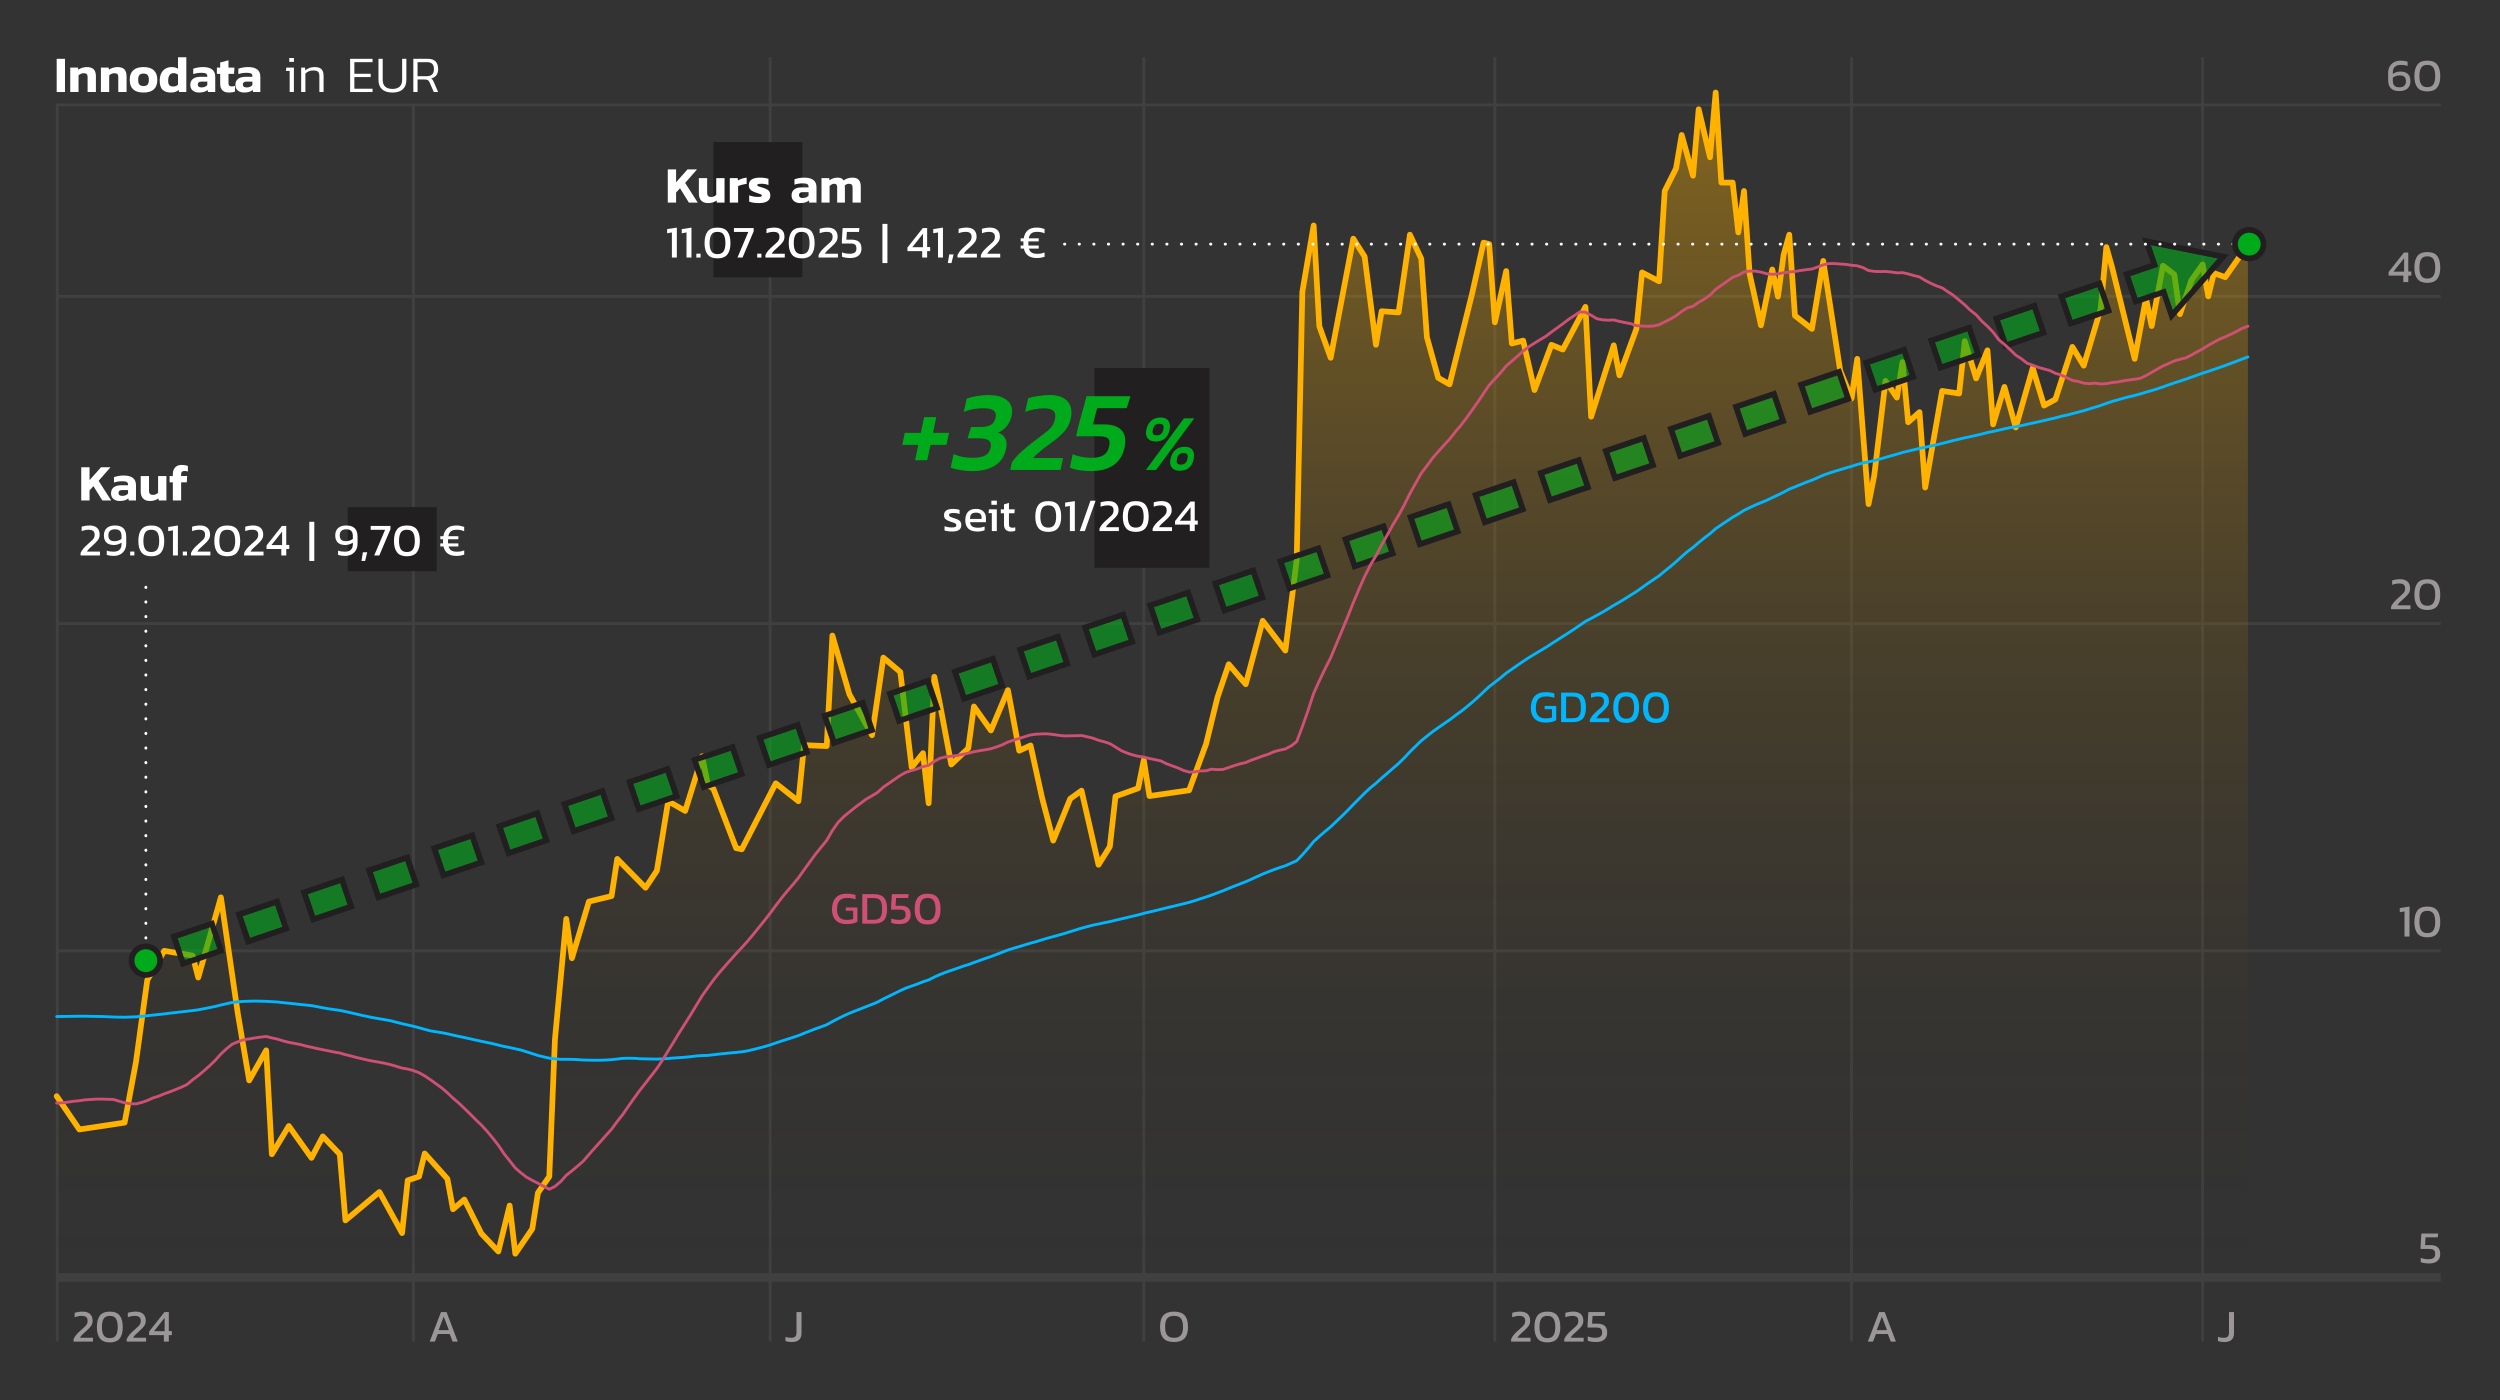 <?xml version="1.0" encoding="UTF-8"?>
<svg xmlns="http://www.w3.org/2000/svg" version="1.1" xmlns:xlink="http://www.w3.org/1999/xlink" viewBox="0 0 873 489">
  <rect x="0" y="0" width="873" height="489" fill="#333333" stroke="none"/>
  <!-- Generator: Adobe Illustrator 29.3.1, SVG Export Plug-In . SVG Version: 2.1.0 Build 151)  -->
  <defs>
    <style>
      .st0 {
        stroke: #ffb200;
      }

      .st0, .st1, .st2, .st3, .st4, .st5, .st6 {
        fill: none;
      }

      .st0, .st1, .st4 {
        stroke-linejoin: round;
      }

      .st0, .st1, .st4, .st6 {
        stroke-linecap: round;
      }

      .st0, .st7 {
        stroke-width: 2px;
      }

      .st1 {
        stroke: #00b7ff;
      }

      .st2, .st7, .st5, .st6 {
        stroke-miterlimit: 10;
      }

      .st2, .st5 {
        stroke: #404040;
      }

      .st8 {
        fill: #fff;
      }

      .st7 {
        stroke: #231f20;
      }

      .st7, .st9 {
        fill: #00ab1b;
      }

      .st4 {
        stroke: #cf5074;
      }

      .st10 {
        fill: #221f20;
      }

      .st11 {
        fill: #00b7ff;
      }

      .st12 {
        fill: #9b9798;
      }

      .st5 {
        stroke-width: 3px;
      }

      .st6 {
        stroke: #fff;
        stroke-dasharray: .1 5;
      }

      .st13 {
        fill: #9b9798;
      }

      .st14 {
        fill: #221f20;
      }

      .st15 {
        opacity: .6;
      }

      .st16 {
        fill: #cf5074;
      }

      .st17 {
        fill: url(#linear-gradient);
      }
    </style>
    <linearGradient id="linear-gradient" x1="402.38" y1="32.303" x2="402.38" y2="446.094" gradientUnits="userSpaceOnUse">
      <stop offset="0" stop-color="#ffb200" stop-opacity=".4"/>
      <stop offset="1" stop-color="#221f20" stop-opacity="0"/>
    </linearGradient>
  </defs>
  <g id="GRID">
    <line class="st5" x1="20.009" y1="446.094" x2="852.295" y2="446.094"/>
    <line class="st2" x1="20.009" y1="217.76" x2="852.295" y2="217.76"/>
    <line class="st2" x1="20.009" y1="103.487" x2="852.295" y2="103.487"/>
    <line class="st2" x1="20.009" y1="36.642" x2="852.295" y2="36.642"/>
    <line class="st2" x1="20.009" y1="332.034" x2="852.295" y2="332.034"/>
    <line class="st2" x1="20" y1="36.13" x2="20" y2="468.481"/>
    <line class="st2" x1="144.356" y1="36.642" x2="144.356" y2="468.481"/>
    <line class="st2" x1="268.92" y1="20" x2="268.92" y2="468.481"/>
    <line class="st2" x1="399.414" y1="20" x2="399.414" y2="468.481"/>
    <line class="st2" x1="522" y1="20" x2="522" y2="468.481"/>
    <line class="st2" x1="646.563" y1="20" x2="646.563" y2="468.481"/>
    <line class="st2" x1="769.149" y1="20" x2="769.149" y2="468.481"/>
  </g>
  <g id="GRADIENT">
    <polygon class="st17" points="784.967 85.467 777.058 96.783 773.103 95.365 771.126 103.487 769.149 92.333 765.195 97.975 761.24 109.703 759.263 95.837 755.309 92.796 751.354 113.863 749.377 104.148 745.423 125.313 737.514 93.26 735.537 86.282 733.56 107.83 727.628 127.682 723.674 121.132 717.742 139.453 713.788 141.62 709.833 128.544 703.902 149.274 699.947 135.102 695.993 148.19 694.016 122.329 690.061 132.133 686.107 119.126 684.13 137.415 678.198 136.506 672.267 170.25 670.289 143.921 666.335 147.435 664.358 126.446 662.381 138.839 658.426 133.018 654.472 166.101 652.495 176.035 648.54 125.313 646.563 139.145 642.609 129.506 636.677 91.105 632.723 114.832 626.791 110.217 624.814 81.958 622.837 88.978 620.86 103.57 618.883 94.114 614.928 113.6 610.974 95.679 608.997 66.699 607.019 81.164 605.042 63.758 601.088 63.758 599.111 32.303 597.133 54.93 593.179 38.16 591.202 61.347 587.247 47.135 585.27 58.813 581.316 66.699 579.339 98.214 573.407 95.13 571.43 114.832 565.498 131.058 563.521 120.582 555.612 145.509 553.635 107.155 545.726 122.052 541.772 120.4 535.841 136.204 531.886 118.945 527.932 119.944 525.955 94.66 522 112.552 520.023 85.246 518.046 84.73 514.091 102.419 506.183 134.206 502.228 131.937 498.274 117.772 496.297 90.342 492.342 81.958 488.388 109.105 482.456 108.679 480.479 120.4 476.525 89.582 472.57 83.338 464.662 124.937 460.707 113.951 458.73 78.734 454.776 101.928 452.798 195.581 448.844 227.174 440.935 216.774 435.004 238.929 429.072 231.955 425.118 243.587 421.163 259.782 415.232 275.974 401.391 277.981 399.414 265.408 397.437 275.272 389.528 278.1 387.551 295.642 383.597 301.976 377.665 276.092 373.711 278.934 367.779 293.54 363.825 278.338 359.87 260.315 355.916 262.139 351.962 241.004 346.03 255.064 340.098 246.701 338.121 261.278 332.19 266.956 328.235 245.917 326.258 236.325 324.281 280.495 322.304 263.004 318.349 267.959 314.395 234.673 308.463 229.636 304.509 256.726 296.6 242.434 290.669 221.934 288.691 260.528 280.783 260.208 278.806 279.773 270.897 273.529 259.034 296.57 257.056 296.172 249.148 275.506 247.17 273.992 245.193 264.093 239.262 283.17 233.33 279.773 229.376 304.05 225.421 309.999 215.535 299.928 213.558 312.909 205.649 314.829 199.718 334.609 197.741 320.879 193.786 362.951 191.809 410.843 187.855 416.524 185.877 429.102 179.946 437.793 177.969 420.988 174.014 437.012 168.083 430.744 162.151 418.88 158.197 422.265 156.22 411.643 148.311 402.8 146.334 410.843 142.379 412.178 140.402 430.594 132.493 416.249 120.63 426.158 118.653 403.053 112.721 396.831 108.767 404.326 100.858 393.208 94.927 403.053 92.949 366.773 87.018 377.278 83.063 354.048 77.132 313.35 69.223 341.36 67.246 333.69 57.36 332.034 51.428 342.234 47.474 370.895 43.52 392.017 27.702 394.407 19.793 382.792 19.793 446.094 784.967 446.094 784.967 85.467"/>
  </g>
  <g id="Layer_1">
    <g>
      <path class="st8" d="M19.793,20.542h2.898v11.592h-2.898v-11.592Z"/>
      <path class="st8" d="M24.527,23.602h2.7l.09.738c.372-.264.825-.483,1.359-.657.534-.174,1.083-.261,1.647-.261,1.092,0,1.893.264,2.403.792.51.528.765,1.344.765,2.448v5.472h-2.898v-5.238c0-.48-.105-.822-.315-1.026-.21-.204-.573-.306-1.089-.306-.312,0-.63.072-.954.216s-.594.324-.81.54v5.814h-2.898v-8.532Z"/>
      <path class="st8" d="M35.237,23.602h2.7l.09.738c.372-.264.825-.483,1.359-.657.534-.174,1.083-.261,1.647-.261,1.092,0,1.893.264,2.403.792.51.528.765,1.344.765,2.448v5.472h-2.898v-5.238c0-.48-.105-.822-.315-1.026-.21-.204-.573-.306-1.089-.306-.312,0-.63.072-.954.216s-.594.324-.81.54v5.814h-2.898v-8.532Z"/>
      <path class="st8" d="M45.299,27.868c0-1.44.399-2.541,1.197-3.303s2.001-1.143,3.609-1.143c1.62,0,2.829.378,3.627,1.134.798.756,1.197,1.86,1.197,3.312,0,2.964-1.608,4.446-4.824,4.446s-4.806-1.482-4.806-4.446ZM51.545,29.542c.288-.336.432-.894.432-1.674s-.147-1.338-.441-1.674-.771-.504-1.431-.504-1.134.171-1.422.513c-.288.342-.432.897-.432,1.665,0,.78.144,1.338.432,1.674s.762.504,1.422.504c.672,0,1.152-.168,1.44-.504Z"/>
      <path class="st8" d="M56.765,31.351c-.66-.642-.99-1.701-.99-3.177,0-1.008.177-1.869.531-2.583s.846-1.254,1.476-1.62c.63-.366,1.359-.549,2.187-.549s1.56.192,2.196.576v-3.996h2.898v12.132h-2.502l-.162-.72c-.36.3-.756.525-1.188.675-.432.15-.93.225-1.494.225-1.308,0-2.292-.321-2.952-.963ZM62.165,29.56v-3.456c-.408-.372-.93-.558-1.566-.558-.612,0-1.077.231-1.395.693s-.477,1.113-.477,1.953c0,.78.144,1.311.432,1.593.288.282.75.423,1.386.423s1.176-.216,1.62-.648Z"/>
      <path class="st8" d="M67.304,31.621c-.57-.461-.855-1.125-.855-1.989,0-.888.303-1.578.909-2.07s1.491-.738,2.655-.738h2.376v-.198c0-.444-.147-.756-.441-.936-.294-.18-.831-.27-1.611-.27-.972,0-1.926.15-2.862.45v-1.872c.432-.167.954-.306,1.566-.414.612-.108,1.242-.162,1.89-.162,1.356,0,2.4.276,3.132.828.732.552,1.098,1.404,1.098,2.556v5.328h-2.538l-.144-.72c-.66.601-1.662.9-3.006.9-.876,0-1.599-.231-2.169-.693ZM72.389,29.704v-1.206h-2.052c-.432,0-.753.084-.963.252s-.315.426-.315.774c0,.672.444,1.008,1.332,1.008.864,0,1.53-.276,1.998-.828Z"/>
      <path class="st8" d="M77.654,31.522c-.51-.528-.765-1.278-.765-2.25v-3.474h-1.152v-2.196h1.152v-1.782l2.898-.774v2.556h2.07l-.126,2.196h-1.944v3.276c0,.408.096.693.288.855.192.162.504.243.936.243.348,0,.702-.06,1.062-.18v1.962c-.564.24-1.267.36-2.106.36-1.032,0-1.803-.264-2.313-.792Z"/>
      <path class="st8" d="M83.054,31.621c-.57-.461-.855-1.125-.855-1.989,0-.888.303-1.578.909-2.07s1.491-.738,2.655-.738h2.376v-.198c0-.444-.147-.756-.441-.936-.294-.18-.831-.27-1.611-.27-.972,0-1.926.15-2.862.45v-1.872c.432-.167.954-.306,1.566-.414.612-.108,1.242-.162,1.89-.162,1.356,0,2.4.276,3.132.828.732.552,1.098,1.404,1.098,2.556v5.328h-2.538l-.144-.72c-.66.601-1.662.9-3.006.9-.876,0-1.599-.231-2.169-.693ZM88.139,29.704v-1.206h-2.052c-.432,0-.753.084-.963.252s-.315.426-.315.774c0,.672.444,1.008,1.332,1.008.864,0,1.53-.276,1.998-.828Z"/>
      <path class="st8" d="M102.628,32.134h-1.476v-7.362h-1.314l.144-1.17h2.646v8.532ZM101.008,21.604v-1.35h1.638v1.35h-1.638Z"/>
      <path class="st8" d="M111.52,32.134v-5.526c0-.516-.066-.915-.198-1.197-.132-.282-.351-.486-.657-.612-.306-.126-.747-.189-1.323-.189-.528,0-1.026.096-1.494.288-.468.192-.87.456-1.206.792v6.444h-1.476v-8.532h1.332l.09.972c.936-.768,2.04-1.152,3.312-1.152,1.08,0,1.866.252,2.358.756.492.504.738,1.296.738,2.376v5.58h-1.476Z"/>
      <path class="st8" d="M122.266,20.542h7.83v1.17h-6.354v4.05h5.706v1.152h-5.706v4.068h6.354v1.152h-7.83v-11.592Z"/>
      <path class="st8" d="M139.555,30.262c.582-.528.873-1.314.873-2.358v-7.362h1.476v7.344c0,1.44-.417,2.538-1.251,3.294-.834.756-2.037,1.134-3.609,1.134-1.584,0-2.793-.378-3.627-1.134s-1.251-1.854-1.251-3.294v-7.344h1.476v7.362c0,1.044.294,1.83.882,2.358.588.528,1.428.792,2.52.792s1.929-.264,2.511-.792Z"/>
      <path class="st8" d="M152.379,26.275c-.42.558-1.032.933-1.836,1.125.228.132.402.285.522.459.12.174.258.435.414.783l1.512,3.492h-1.512l-1.476-3.366c-.168-.384-.369-.648-.603-.792-.234-.144-.615-.216-1.143-.216h-2.448v4.374h-1.476v-11.592h5.094c1.212,0,2.112.315,2.7.945.587.63.882,1.515.882,2.655,0,.864-.21,1.575-.63,2.133ZM151.533,24.142c0-1.62-.774-2.43-2.322-2.43h-3.402v4.896h3.204c1.68,0,2.52-.822,2.52-2.466Z"/>
    </g>
  </g>
  <g id="TXT">
    <g>
      <path class="st13" d="M25.688,467.617c.256-.586.608-1.133,1.056-1.64.448-.507,1.013-1.054,1.696-1.64.65-.565,1.115-.989,1.392-1.272.277-.282.475-.562.592-.84s.176-.618.176-1.024c0-.565-.166-.989-.496-1.271-.331-.283-.859-.424-1.584-.424-.779,0-1.595.159-2.448.479v-1.536c.384-.128.83-.231,1.336-.312.506-.08.989-.12,1.448-.12,1.13,0,1.995.28,2.592.84.597.56.896,1.336.896,2.328,0,.672-.163,1.253-.488,1.744-.326.49-.83,1.045-1.512,1.664l-.272.239c-.597.523-1.053.942-1.368,1.257-.315.314-.579.664-.792,1.048h4.544v1.344h-6.768v-.864Z"/>
      <path class="st13" d="M34.912,467.409c-.72-.906-1.08-2.224-1.08-3.952,0-1.792.352-3.146,1.056-4.063s1.861-1.376,3.472-1.376c1.6,0,2.752.459,3.456,1.376s1.056,2.271,1.056,4.063c0,1.729-.36,3.046-1.08,3.952-.72.907-1.864,1.36-3.432,1.36-1.579,0-2.728-.453-3.448-1.36ZM40.472,466.306c.426-.65.64-1.601.64-2.849,0-1.333-.208-2.325-.624-2.976-.416-.65-1.126-.976-2.128-.976-1.013,0-1.728.325-2.144.976s-.624,1.643-.624,2.976c0,1.259.213,2.211.64,2.856s1.136.968,2.128.968c.981,0,1.686-.325,2.112-.976Z"/>
      <path class="st13" d="M44.248,467.617c.256-.586.608-1.133,1.056-1.64.448-.507,1.013-1.054,1.696-1.64.65-.565,1.115-.989,1.392-1.272.277-.282.475-.562.592-.84s.176-.618.176-1.024c0-.565-.166-.989-.496-1.271-.331-.283-.859-.424-1.584-.424-.779,0-1.595.159-2.448.479v-1.536c.384-.128.83-.231,1.336-.312.506-.08.989-.12,1.448-.12,1.13,0,1.995.28,2.592.84.597.56.896,1.336.896,2.328,0,.672-.163,1.253-.488,1.744-.326.49-.83,1.045-1.512,1.664l-.272.239c-.597.523-1.053.942-1.368,1.257-.315.314-.579.664-.792,1.048h4.544v1.344h-6.768v-.864Z"/>
      <path class="st13" d="M57.223,466.226h-5.152v-1.232l5.36-6.815h1.52v6.64h1.056v1.408h-1.056v2.256h-1.728v-2.256ZM57.495,464.865v-4.704l-3.728,4.704h3.728Z"/>
    </g>
    <path class="st13" d="M153.989,458.178h1.952l3.904,10.304h-1.792l-1.024-2.656h-4.144l-1.024,2.656h-1.808l3.936-10.304ZM156.741,464.481l-1.792-4.72-1.792,4.72h3.584Z"/>
    <path class="st13" d="M274.28,468.273v-1.472c.256.117.557.208.904.271.347.064.69.097,1.032.097.704,0,1.2-.145,1.488-.433s.432-.763.432-1.424v-7.136h1.744v7.424c0,.992-.283,1.747-.848,2.264-.565.518-1.403.776-2.512.776-.875,0-1.622-.123-2.24-.368Z"/>
    <path class="st13" d="M406.301,467.354c-.806-.858-1.208-2.189-1.208-3.992,0-1.855.4-3.21,1.2-4.063.8-.854,2.026-1.28,3.68-1.28s2.88.427,3.68,1.28,1.2,2.208,1.2,4.063c0,1.803-.403,3.134-1.208,3.992-.806.858-2.03,1.288-3.672,1.288s-2.867-.43-3.672-1.288ZM412.357,466.273c.501-.598.752-1.568.752-2.912,0-1.397-.248-2.389-.744-2.976s-1.293-.88-2.392-.88c-1.088,0-1.88.293-2.376.88s-.744,1.578-.744,2.976c0,1.334.25,2.302.752,2.904.501.603,1.291.904,2.368.904,1.088,0,1.883-.299,2.384-.896Z"/>
    <g>
      <path class="st13" d="M527.679,467.617c.256-.586.608-1.133,1.057-1.64.447-.507,1.013-1.054,1.695-1.64.65-.565,1.115-.989,1.393-1.272.277-.282.475-.562.592-.84s.176-.618.176-1.024c0-.565-.165-.989-.496-1.271-.33-.283-.858-.424-1.584-.424-.778,0-1.595.159-2.448.479v-1.536c.385-.128.83-.231,1.337-.312.506-.08.989-.12,1.447-.12,1.131,0,1.995.28,2.593.84.597.56.896,1.336.896,2.328,0,.672-.163,1.253-.488,1.744-.325.49-.829,1.045-1.512,1.664l-.272.239c-.597.523-1.053.942-1.367,1.257-.315.314-.579.664-.792,1.048h4.544v1.344h-6.769v-.864Z"/>
      <path class="st13" d="M536.902,467.409c-.72-.906-1.08-2.224-1.08-3.952,0-1.792.353-3.146,1.057-4.063s1.861-1.376,3.472-1.376c1.601,0,2.752.459,3.456,1.376s1.056,2.271,1.056,4.063c0,1.729-.359,3.046-1.079,3.952-.721.907-1.864,1.36-3.433,1.36-1.579,0-2.729-.453-3.448-1.36ZM542.463,466.306c.427-.65.64-1.601.64-2.849,0-1.333-.208-2.325-.624-2.976s-1.125-.976-2.128-.976c-1.014,0-1.729.325-2.145.976s-.623,1.643-.623,2.976c0,1.259.213,2.211.64,2.856s1.136.968,2.128.968c.981,0,1.686-.325,2.112-.976Z"/>
      <path class="st13" d="M546.239,467.617c.256-.586.607-1.133,1.056-1.64s1.013-1.054,1.696-1.64c.65-.565,1.114-.989,1.392-1.272.277-.282.475-.562.592-.84s.176-.618.176-1.024c0-.565-.165-.989-.496-1.271-.33-.283-.858-.424-1.584-.424-.778,0-1.595.159-2.447.479v-1.536c.384-.128.829-.231,1.336-.312.506-.08.989-.12,1.448-.12,1.13,0,1.994.28,2.592.84.597.56.896,1.336.896,2.328,0,.672-.162,1.253-.487,1.744-.326.49-.83,1.045-1.513,1.664l-.271.239c-.598.523-1.054.942-1.368,1.257s-.579.664-.792,1.048h4.544v1.344h-6.768v-.864Z"/>
      <path class="st13" d="M555.742,468.521c-.533-.08-.971-.194-1.312-.344v-1.521c.362.16.781.283,1.256.368.475.086.936.128,1.384.128.832,0,1.44-.144,1.824-.432s.576-.752.576-1.393c0-.618-.147-1.066-.44-1.344s-.829-.416-1.608-.416h-3.039v-1.056l.271-4.336h5.856l-.145,1.344h-4.24l-.176,2.704h1.744c1.216,0,2.109.259,2.68.775.571.518.856,1.305.856,2.36,0,1.035-.336,1.84-1.008,2.416s-1.648.864-2.929.864c-.501,0-1.019-.04-1.552-.12Z"/>
    </g>
    <path class="st12" d="M656.192,458.178h1.952l3.904,10.304h-1.792l-1.024-2.656h-4.144l-1.024,2.656h-1.808l3.936-10.304ZM658.944,464.481l-1.792-4.72-1.792,4.72h3.584Z"/>
    <path class="st12" d="M774.507,468.273v-1.472c.256.117.557.208.904.271.346.064.69.097,1.031.097.704,0,1.2-.145,1.488-.433s.432-.763.432-1.424v-7.136h1.744v7.424c0,.992-.282,1.747-.848,2.264-.565.518-1.403.776-2.512.776-.875,0-1.622-.123-2.24-.368Z"/>
    <path class="st13" d="M846.636,441.087c-.533-.08-.971-.194-1.312-.344v-1.521c.362.16.781.283,1.256.368.475.086.936.128,1.384.128.832,0,1.44-.144,1.824-.432s.576-.752.576-1.393c0-.618-.147-1.066-.44-1.344s-.829-.416-1.608-.416h-3.039v-1.056l.271-4.336h5.856l-.145,1.344h-4.24l-.176,2.704h1.744c1.216,0,2.109.259,2.68.775.571.518.856,1.305.856,2.36,0,1.035-.336,1.84-1.008,2.416s-1.648.864-2.929.864c-.501,0-1.019-.04-1.552-.12Z"/>
    <g>
      <path class="st13" d="M839.66,318.269l-1.663.287v-1.455l3.392-.528v10.464h-1.729v-8.768Z"/>
      <path class="st13" d="M844.18,325.964c-.72-.906-1.079-2.224-1.079-3.952,0-1.792.352-3.146,1.056-4.063s1.861-1.376,3.472-1.376c1.601,0,2.752.459,3.456,1.376s1.056,2.271,1.056,4.063c0,1.729-.359,3.046-1.079,3.952-.721.907-1.864,1.36-3.433,1.36-1.578,0-2.728-.453-3.448-1.36ZM849.74,324.86c.427-.65.64-1.601.64-2.849,0-1.333-.208-2.325-.624-2.976s-1.125-.976-2.128-.976c-1.014,0-1.728.325-2.144.976s-.624,1.643-.624,2.976c0,1.259.213,2.211.64,2.856s1.136.968,2.128.968c.981,0,1.686-.325,2.112-.976Z"/>
    </g>
    <g>
      <path class="st13" d="M834.957,211.86c.256-.587.607-1.133,1.056-1.64s1.013-1.053,1.696-1.64c.65-.565,1.114-.989,1.392-1.272s.475-.562.592-.84.176-.619.176-1.024c0-.565-.165-.989-.496-1.272-.33-.283-.858-.424-1.584-.424-.778,0-1.595.16-2.447.48v-1.536c.384-.128.829-.232,1.336-.312.506-.08.989-.12,1.448-.12,1.13,0,1.994.28,2.592.84.597.56.896,1.336.896,2.328,0,.672-.162,1.253-.487,1.744-.326.491-.83,1.045-1.513,1.664l-.271.24c-.598.522-1.054.941-1.368,1.256-.314.315-.579.664-.792,1.048h4.544v1.344h-6.768v-.864Z"/>
      <path class="st13" d="M844.18,211.652c-.72-.907-1.079-2.224-1.079-3.952,0-1.792.352-3.146,1.056-4.064s1.861-1.376,3.472-1.376c1.601,0,2.752.458,3.456,1.376s1.056,2.272,1.056,4.064c0,1.728-.359,3.045-1.079,3.952-.721.907-1.864,1.36-3.433,1.36-1.578,0-2.728-.453-3.448-1.36ZM849.74,210.548c.427-.651.64-1.6.64-2.848,0-1.333-.208-2.325-.624-2.976-.416-.65-1.125-.976-2.128-.976-1.014,0-1.728.326-2.144.976-.416.651-.624,1.643-.624,2.976,0,1.259.213,2.21.64,2.856s1.136.968,2.128.968c.981,0,1.686-.325,2.112-.976Z"/>
    </g>
    <g>
      <path class="st13" d="M839.244,96.23h-5.151v-1.232l5.359-6.816h1.521v6.64h1.056v1.408h-1.056v2.256h-1.729v-2.256ZM839.517,94.87v-4.704l-3.728,4.704h3.728Z"/>
      <path class="st13" d="M844.181,97.414c-.72-.907-1.079-2.224-1.079-3.952,0-1.792.352-3.146,1.056-4.064s1.861-1.376,3.472-1.376c1.601,0,2.752.458,3.456,1.376s1.056,2.272,1.056,4.064c0,1.728-.359,3.045-1.079,3.952-.721.907-1.864,1.36-3.433,1.36-1.578,0-2.728-.453-3.448-1.36ZM849.741,96.31c.427-.651.64-1.6.64-2.848,0-1.333-.208-2.325-.624-2.976-.416-.65-1.125-.976-2.128-.976-1.014,0-1.728.326-2.144.976-.416.651-.624,1.643-.624,2.976,0,1.259.213,2.21.64,2.856s1.136.968,2.128.968c.981,0,1.686-.325,2.112-.976Z"/>
    </g>
    <g>
      <path class="st13" d="M834.907,30.833c-.65-.645-.976-1.65-.976-3.016v-2.32c0-.853.178-1.605.535-2.256.357-.65.864-1.157,1.521-1.52s1.421-.544,2.296-.544c.949,0,1.766.123,2.448.368v1.488c-.672-.245-1.451-.368-2.336-.368-.939,0-1.644.222-2.112.664-.47.443-.704,1.054-.704,1.832v.64c.362-.256.781-.456,1.256-.6s.926-.216,1.353-.216c1.184,0,2.069.288,2.655.864.587.576.881,1.414.881,2.512,0,1.066-.326,1.907-.977,2.52s-1.621.92-2.912.92c-1.302,0-2.277-.323-2.928-.968ZM839.571,29.945c.389-.363.584-.87.584-1.52,0-.704-.166-1.229-.496-1.576-.331-.347-.907-.52-1.728-.52-.416,0-.83.069-1.24.208-.411.139-.782.331-1.112.576v1.104c0,1.515.757,2.272,2.272,2.272.757,0,1.33-.181,1.72-.544Z"/>
      <path class="st13" d="M844.179,30.569c-.72-.907-1.079-2.224-1.079-3.952,0-1.792.352-3.146,1.056-4.064s1.861-1.376,3.472-1.376c1.601,0,2.752.458,3.456,1.376s1.056,2.272,1.056,4.064c0,1.728-.359,3.045-1.079,3.952-.721.907-1.864,1.36-3.433,1.36-1.578,0-2.728-.453-3.448-1.36ZM849.739,29.465c.427-.651.64-1.6.64-2.848,0-1.333-.208-2.325-.624-2.976-.416-.65-1.125-.976-2.128-.976-1.014,0-1.728.326-2.144.976-.416.651-.624,1.643-.624,2.976,0,1.259.213,2.21.64,2.856s1.136.968,2.128.968c.981,0,1.686-.325,2.112-.976Z"/>
    </g>
    <g>
      <path class="st11" d="M535.868,250.978c-.874-.9-1.312-2.151-1.312-3.752,0-1.738.432-3.093,1.295-4.064.865-.971,2.155-1.456,3.873-1.456,1.141,0,2.16.154,3.056.464v1.504c-.886-.32-1.856-.479-2.912-.479-1.27,0-2.179.333-2.728,1-.55.666-.824,1.677-.824,3.032,0,2.422,1.136,3.633,3.408,3.633.917,0,1.658-.107,2.224-.32v-2.88h-2.576v-1.137h4.063v4.96c-.383.246-.887.448-1.512.608-.623.16-1.373.24-2.248.24-1.664,0-2.934-.45-3.808-1.353Z"/>
      <path class="st11" d="M545.132,241.866h4.177c1.546,0,2.682.41,3.407,1.231s1.089,2.15,1.089,3.985c0,1.76-.363,3.048-1.089,3.864-.726.815-1.861,1.224-3.407,1.224h-4.177v-10.304ZM549.036,250.826c.714,0,1.288-.104,1.72-.312s.758-.584.977-1.128.328-1.312.328-2.304c0-1.003-.102-1.781-.305-2.336-.203-.555-.52-.946-.951-1.176-.433-.229-1.021-.345-1.769-.345h-2.16v7.601h2.16Z"/>
      <path class="st11" d="M555.195,251.306c.256-.586.608-1.133,1.057-1.64.447-.507,1.014-1.054,1.695-1.64.65-.565,1.115-.989,1.393-1.272.277-.282.475-.562.592-.84s.176-.618.176-1.025c0-.565-.165-.989-.496-1.271-.33-.283-.858-.424-1.584-.424-.778,0-1.594.159-2.447.479v-1.536c.384-.128.829-.231,1.336-.312.506-.08.989-.12,1.447-.12,1.131,0,1.995.28,2.593.84.597.56.896,1.336.896,2.328,0,.672-.162,1.253-.488,1.745-.325.49-.829,1.045-1.512,1.664l-.271.239c-.598.523-1.054.942-1.368,1.257-.315.314-.579.664-.792,1.048h4.544v1.344h-6.769v-.864Z"/>
      <path class="st11" d="M564.42,251.098c-.721-.906-1.08-2.224-1.08-3.952,0-1.792.352-3.147,1.056-4.064s1.861-1.376,3.472-1.376c1.6,0,2.752.459,3.456,1.376s1.056,2.272,1.056,4.064c0,1.729-.359,3.046-1.08,3.952-.719.907-1.863,1.36-3.432,1.36-1.578,0-2.729-.453-3.447-1.36ZM569.979,249.994c.427-.65.64-1.601.64-2.849,0-1.333-.208-2.326-.623-2.976-.416-.65-1.127-.976-2.129-.976-1.014,0-1.729.325-2.145.976s-.623,1.643-.623,2.976c0,1.259.213,2.211.64,2.856s1.136.968,2.128.968c.981,0,1.686-.325,2.112-.976Z"/>
      <path class="st11" d="M574.836,251.098c-.721-.906-1.08-2.224-1.08-3.952,0-1.792.352-3.147,1.056-4.064s1.861-1.376,3.472-1.376c1.6,0,2.752.459,3.456,1.376s1.056,2.272,1.056,4.064c0,1.729-.359,3.046-1.08,3.952-.719.907-1.863,1.36-3.432,1.36-1.578,0-2.729-.453-3.447-1.36ZM580.396,249.994c.427-.65.64-1.601.64-2.849,0-1.333-.208-2.326-.623-2.976-.416-.65-1.127-.976-2.129-.976-1.014,0-1.729.325-2.145.976s-.623,1.643-.623,2.976c0,1.259.213,2.211.64,2.856s1.136.968,2.128.968c.981,0,1.686-.325,2.112-.976Z"/>
    </g>
    <g>
      <path class="st16" d="M291.84,321.349c-.875-.901-1.312-2.152-1.312-3.752,0-1.739.432-3.094,1.296-4.064.863-.971,2.154-1.456,3.872-1.456,1.141,0,2.159.155,3.056.464v1.504c-.886-.319-1.856-.479-2.912-.479-1.27,0-2.179.333-2.728,1-.55.667-.824,1.678-.824,3.032,0,2.421,1.136,3.632,3.408,3.632.917,0,1.658-.106,2.224-.32v-2.88h-2.576v-1.136h4.064v4.96c-.385.245-.889.447-1.513.607s-1.373.24-2.248.24c-1.664,0-2.934-.45-3.808-1.352Z"/>
      <path class="st16" d="M301.104,312.236h4.176c1.547,0,2.683.411,3.408,1.232s1.088,2.149,1.088,3.983c0,1.76-.362,3.048-1.088,3.864-.726.815-1.861,1.224-3.408,1.224h-4.176v-10.304ZM305.008,321.196c.715,0,1.288-.104,1.72-.312.433-.208.758-.585.977-1.129.218-.544.327-1.312.327-2.304,0-1.002-.101-1.781-.304-2.336-.202-.555-.52-.946-.952-1.176-.432-.229-1.021-.344-1.768-.344h-2.16v7.6h2.16Z"/>
      <path class="st16" d="M312.527,322.58c-.533-.08-.971-.194-1.312-.344v-1.521c.362.16.781.283,1.256.368.475.086.936.128,1.384.128.832,0,1.44-.144,1.824-.432s.576-.752.576-1.392c0-.619-.147-1.066-.44-1.345-.293-.277-.829-.416-1.608-.416h-3.039v-1.056l.271-4.336h5.856l-.145,1.344h-4.24l-.176,2.704h1.744c1.216,0,2.109.259,2.68.776.571.518.856,1.304.856,2.359,0,1.035-.336,1.841-1.008,2.416-.672.576-1.648.864-2.929.864-.501,0-1.019-.04-1.552-.12Z"/>
      <path class="st16" d="M320.487,321.469c-.72-.907-1.079-2.225-1.079-3.952,0-1.792.352-3.146,1.056-4.064.704-.917,1.861-1.376,3.472-1.376,1.601,0,2.752.459,3.456,1.376.704.918,1.056,2.272,1.056,4.064,0,1.728-.359,3.045-1.079,3.952-.721.906-1.864,1.359-3.433,1.359-1.578,0-2.728-.453-3.448-1.359ZM326.048,320.364c.427-.65.64-1.6.64-2.848,0-1.334-.208-2.325-.624-2.977-.416-.65-1.125-.976-2.128-.976-1.014,0-1.728.325-2.144.976-.416.651-.624,1.643-.624,2.977,0,1.259.213,2.21.64,2.855s1.136.968,2.128.968c.981,0,1.686-.325,2.112-.976Z"/>
    </g>
  </g>
  <g id="CHART">
    <polyline class="st0" points="19.793 382.792 27.702 394.407 43.52 392.017 47.474 370.895 51.428 342.234 57.36 332.034 67.246 333.69 69.223 341.36 77.132 313.35 83.063 354.048 87.018 377.278 92.949 366.773 94.927 403.053 100.858 393.208 108.767 404.326 112.721 396.831 118.653 403.053 120.63 426.158 132.493 416.249 140.402 430.594 142.379 412.178 146.334 410.843 148.311 402.8 156.22 411.643 158.197 422.265 162.151 418.88 168.083 430.744 174.014 437.012 177.969 420.988 179.946 437.793 185.877 429.102 187.855 416.524 191.809 410.843 193.786 362.951 197.741 320.879 199.718 334.609 205.649 314.829 213.558 312.909 215.535 299.928 225.421 309.999 229.376 304.05 233.33 279.773 239.262 283.17 245.193 264.093 247.17 273.992 249.148 275.506 257.056 296.172 259.034 296.57 270.897 273.529 278.806 279.773 280.783 260.208 288.691 260.528 290.669 221.934 296.6 242.434 304.509 256.726 308.463 229.636 314.395 234.673 318.349 267.959 322.304 263.004 324.281 280.495 326.258 236.325 328.235 245.917 332.19 266.956 338.121 261.278 340.098 246.701 346.03 255.064 351.962 241.004 355.916 262.139 359.87 260.315 363.825 278.338 367.779 293.54 373.711 278.934 377.665 276.092 383.597 301.976 387.551 295.642 389.528 278.1 397.437 275.272 399.414 265.408 401.391 277.981 415.232 275.974 421.163 259.782 425.118 243.587 429.072 231.955 435.004 238.929 440.935 216.774 448.844 227.174 452.798 195.581 454.776 101.928 458.73 78.734 460.707 113.951 464.662 124.937 472.57 83.338 476.525 89.582 480.479 120.4 482.456 108.679 488.388 109.105 492.342 81.958 496.297 90.342 498.274 117.772 502.228 131.937 506.183 134.206 514.091 102.419 518.046 84.73 520.023 85.246 522 112.552 525.955 94.66 527.932 119.944 531.886 118.945 535.841 136.204 541.772 120.4 545.726 122.052 553.635 107.155 555.612 145.509 563.521 120.582 565.498 131.058 571.43 114.832 573.407 95.13 579.339 98.214 581.316 66.699 585.27 58.813 587.247 47.135 591.202 61.347 593.179 38.16 597.133 54.93 599.111 32.303 601.088 63.758 605.042 63.758 607.019 81.164 608.997 66.699 610.974 95.679 614.928 113.6 618.883 94.114 620.86 103.57 622.837 88.978 624.814 81.958 626.791 110.217 632.723 114.832 636.677 91.105 642.609 129.506 646.563 139.145 648.54 125.313 652.495 176.035 654.472 166.101 658.426 133.018 662.381 138.839 664.358 126.446 666.335 147.435 670.289 143.921 672.267 170.25 678.198 136.506 684.13 137.415 686.107 119.126 690.061 132.133 694.016 122.329 695.993 148.19 699.947 135.102 703.902 149.274 709.833 128.544 713.788 141.62 717.742 139.453 723.674 121.132 727.628 127.682 733.56 107.83 735.537 86.282 737.514 93.26 745.423 125.313 749.377 104.148 751.354 113.863 755.309 92.796 759.263 95.837 761.24 109.703 765.195 97.975 769.149 92.333 771.126 103.487 773.103 95.365 777.058 96.783 784.967 85.467"/>
  </g>
  <g id="BESCHRIFTUNG">
    <g id="FILL" class="st15">
      <path class="st9" d="M64.559,335.228l-2.569-7.576,11.364-3.854,2.569,7.576-11.364,3.854ZM87.287,327.52l-2.569-7.576,11.365-3.854,2.569,7.576-11.365,3.854ZM110.016,319.812l-2.569-7.576,11.364-3.854,2.569,7.576-11.364,3.854ZM132.745,312.104l-2.569-7.576,11.364-3.854,2.569,7.576-11.364,3.854ZM155.474,304.397l-2.569-7.576,11.364-3.854,2.569,7.576-11.364,3.854ZM178.202,296.689l-2.569-7.576,11.364-3.854,2.569,7.576-11.364,3.854ZM200.931,288.982l-2.569-7.576,11.365-3.854,2.569,7.576-11.365,3.854ZM223.66,281.274l-2.569-7.576,11.364-3.854,2.569,7.576-11.364,3.854ZM246.388,273.567l-2.569-7.576,11.364-3.854,2.569,7.576-11.364,3.854ZM269.117,265.859l-2.569-7.576,11.365-3.854,2.569,7.576-11.365,3.854ZM291.846,258.152l-2.569-7.576,11.364-3.854,2.569,7.576-11.364,3.854ZM314.574,250.444l-2.569-7.576,11.364-3.854,2.569,7.576-11.364,3.854ZM337.303,242.737l-2.569-7.576,11.364-3.854,2.569,7.576-11.364,3.854ZM360.032,235.029l-2.569-7.576,11.364-3.854,2.569,7.576-11.364,3.854ZM382.76,227.322l-2.569-7.576,11.365-3.854,2.569,7.576-11.365,3.854ZM405.489,219.614l-2.569-7.576,11.364-3.854,2.569,7.576-11.364,3.854ZM428.218,211.907l-2.569-7.576,11.365-3.854,2.568,7.576-11.364,3.854ZM450.946,204.199l-2.568-7.576,11.364-3.854,2.568,7.576-11.364,3.854ZM473.675,196.492l-2.568-7.576,11.364-3.854,2.568,7.576-11.364,3.854ZM496.403,188.784l-2.568-7.576,11.364-3.854,2.568,7.576-11.364,3.854ZM519.132,181.077l-2.568-7.576,11.364-3.854,2.568,7.576-11.364,3.854ZM541.86,173.369l-2.568-7.576,11.365-3.854,2.568,7.576-11.365,3.854ZM564.59,165.662l-2.568-7.576,11.364-3.854,2.568,7.576-11.364,3.854ZM587.318,157.954l-2.568-7.576,11.364-3.854,2.568,7.576-11.364,3.854ZM610.047,150.247l-2.569-7.576,11.365-3.854,2.568,7.576-11.364,3.854ZM632.776,142.539l-2.57-7.576,11.365-3.854,2.568,7.576-11.363,3.854ZM655.506,134.832l-2.57-7.576,11.365-3.854,2.568,7.576-11.363,3.854ZM678.234,127.124l-2.57-7.576,11.365-3.854,2.568,7.576-11.363,3.854ZM700.963,119.417l-2.57-7.576,11.364-3.854,2.569,7.576-11.363,3.854ZM723.691,111.709l-2.569-7.576,11.363-3.854,2.57,7.576-11.364,3.854ZM746.419,104.001l-2.568-7.576,11.363-3.854,2.57,7.576-11.365,3.854Z"/>
      <polygon class="st9" points="758.724 108.24 774.507 90.254 751.038 85.576 758.724 108.24"/>
    </g>
    <g>
      <path class="st14" d="M300.641,246.723l2.569,7.576-11.364,3.854-2.569-7.576,11.364-3.854M301.892,244.186l-1.894.642-11.364,3.854-1.894.642.642,1.894,2.569,7.576.642,1.894,1.894-.642,11.364-3.854,1.894-.642-.642-1.894-2.569-7.576-.642-1.894h0Z"/>
      <path class="st14" d="M232.455,269.845l2.569,7.576-11.364,3.854-2.569-7.576,11.364-3.854M233.706,267.308l-1.894.642-11.364,3.854-1.894.642.642,1.894,2.569,7.576.642,1.894,1.894-.642,11.364-3.854,1.894-.642-.642-1.894-2.569-7.576-.642-1.894h0Z"/>
      <path class="st14" d="M414.284,208.185l2.569,7.576-11.364,3.854-2.569-7.576,11.364-3.854M415.536,205.648l-1.894.642-11.364,3.854-1.894.642.642,1.894,2.569,7.576.642,1.894,1.894-.642,11.364-3.854,1.894-.642-.642-1.894-2.569-7.576-.642-1.894h0Z"/>
      <path class="st14" d="M255.183,262.138l2.569,7.576-11.364,3.854-2.569-7.576,11.364-3.854M256.435,259.601l-1.894.642-11.364,3.854-1.894.642.642,1.894,2.569,7.576.642,1.894,1.894-.642,11.364-3.854,1.894-.642-.642-1.894-2.569-7.576-.642-1.894h0Z"/>
      <path class="st14" d="M391.556,215.892l2.569,7.576-11.365,3.854-2.569-7.576,11.365-3.854M392.807,213.356l-1.894.642-11.365,3.854-1.894.642.642,1.894,2.569,7.576.642,1.894,1.894-.642,11.365-3.854,1.894-.642-.642-1.894-2.569-7.576-.642-1.894h0Z"/>
      <path class="st14" d="M323.369,239.015l2.569,7.576-11.364,3.854-2.569-7.576,11.364-3.854M324.621,236.478l-1.894.642-11.364,3.854-1.894.642.642,1.894,2.569,7.576.642,1.894,1.894-.642,11.364-3.854,1.894-.642-.642-1.894-2.569-7.576-.642-1.894h0Z"/>
      <path class="st14" d="M368.827,223.6l2.569,7.576-11.364,3.854-2.569-7.576,11.364-3.854M370.078,221.063l-1.894.642-11.364,3.854-1.894.642.642,1.894,2.569,7.576.642,1.894,1.894-.642,11.364-3.854,1.894-.642-.642-1.894-2.569-7.576-.642-1.894h0Z"/>
      <path class="st14" d="M277.912,254.43l2.569,7.576-11.365,3.854-2.569-7.576,11.365-3.854M279.164,251.893l-1.894.642-11.365,3.854-1.894.642.642,1.894,2.569,7.576.642,1.894,1.894-.642,11.365-3.854,1.894-.642-.642-1.894-2.569-7.576-.642-1.894h0Z"/>
      <path class="st14" d="M96.083,316.09l2.569,7.576-11.365,3.854-2.569-7.576,11.365-3.854M97.334,313.554l-1.894.642-11.365,3.854-1.894.642.642,1.894,2.569,7.576.642,1.894,1.894-.642,11.365-3.854,1.894-.642-.642-1.894-2.569-7.576-.642-1.894h0Z"/>
      <path class="st14" d="M73.354,323.798l2.569,7.576-11.364,3.854-2.569-7.576,11.364-3.854M74.605,321.262l-1.894.642-11.364,3.854-1.894.642.642,1.894,2.569,7.576.642,1.894,1.894-.642,11.364-3.854,1.894-.642-.642-1.894-2.569-7.576-.642-1.894h0Z"/>
      <path class="st14" d="M209.726,277.553l2.569,7.576-11.365,3.854-2.569-7.576,11.365-3.854M210.978,275.016l-1.894.642-11.365,3.854-1.894.642.642,1.894,2.569,7.576.642,1.894,1.894-.642,11.365-3.854,1.894-.642-.642-1.894-2.569-7.576-.642-1.894h0Z"/>
      <path class="st14" d="M118.811,308.383l2.569,7.576-11.364,3.854-2.569-7.576,11.364-3.854M120.063,305.846l-1.894.642-11.364,3.854-1.894.642.642,1.894,2.569,7.576.642,1.894,1.894-.642,11.364-3.854,1.894-.642-.642-1.894-2.569-7.576-.642-1.894h0Z"/>
      <path class="st14" d="M186.997,285.26l2.569,7.576-11.364,3.854-2.569-7.576,11.364-3.854M188.249,282.723l-1.894.642-11.364,3.854-1.894.642.642,1.894,2.569,7.576.642,1.894,1.894-.642,11.364-3.854,1.894-.642-.642-1.894-2.569-7.576-.642-1.894h0Z"/>
      <path class="st14" d="M141.54,300.675l2.569,7.576-11.364,3.854-2.569-7.576,11.364-3.854M142.791,298.138l-1.894.642-11.364,3.854-1.894.642.642,1.894,2.569,7.576.642,1.894,1.894-.642,11.364-3.854,1.894-.642-.642-1.894-2.569-7.576-.642-1.894h0Z"/>
      <path class="st14" d="M164.269,292.968l2.569,7.576-11.364,3.854-2.569-7.576,11.364-3.854M165.52,290.431l-1.894.642-11.364,3.854-1.894.642.642,1.894,2.569,7.576.642,1.894,1.894-.642,11.364-3.854,1.894-.642-.642-1.894-2.569-7.576-.642-1.894h0Z"/>
      <path class="st14" d="M346.098,231.307l2.569,7.576-11.364,3.854-2.569-7.576,11.364-3.854M347.35,228.771l-1.894.642-11.364,3.854-1.894.642.642,1.894,2.569,7.576.642,1.894,1.894-.642,11.364-3.854,1.894-.642-.642-1.894-2.569-7.576-.642-1.894h0Z"/>
      <path class="st14" d="M641.571,131.109l2.568,7.576-11.363,3.854-2.57-7.576,11.365-3.854M642.823,128.572l-1.894.642-11.365,3.854-1.894.642.643,1.894,2.57,7.576.643,1.894,1.894-.642,11.363-3.854,1.894-.642-.642-1.894-2.568-7.576-.642-1.894h0Z"/>
      <path class="st14" d="M618.843,138.816l2.568,7.576-11.364,3.854-2.569-7.576,11.365-3.854M620.095,136.28l-1.894.642-11.365,3.854-1.894.642.642,1.894,2.569,7.576.642,1.894,1.894-.642,11.364-3.854,1.894-.642-.642-1.894-2.568-7.576-.642-1.894h0Z"/>
      <path class="st14" d="M596.114,146.524l2.568,7.576-11.364,3.854-2.568-7.576,11.364-3.854M597.366,143.988l-1.894.642-11.364,3.854-1.894.642.642,1.894,2.568,7.576.642,1.894,1.894-.642,11.364-3.854,1.894-.642-.642-1.894-2.568-7.576-.642-1.894h0Z"/>
      <path class="st14" d="M664.301,123.401l2.568,7.576-11.363,3.854-2.57-7.576,11.365-3.854M665.553,120.865l-1.894.642-11.365,3.854-1.894.642.643,1.894,2.57,7.576.643,1.894,1.894-.642,11.363-3.854,1.894-.642-.642-1.894-2.568-7.576-.642-1.894h0Z"/>
      <path class="st14" d="M687.029,115.694l2.568,7.576-11.363,3.854-2.57-7.576,11.365-3.854M688.281,113.157l-1.894.642-11.365,3.854-1.894.642.643,1.894,2.57,7.576.643,1.894,1.894-.642,11.363-3.854,1.894-.642-.642-1.894-2.568-7.576-.642-1.894h0Z"/>
      <path class="st14" d="M732.485,100.279l2.57,7.576-11.364,3.854-2.569-7.576,11.363-3.854M733.737,97.742l-1.894.642-11.363,3.854-1.894.642.642,1.894,2.569,7.576.642,1.894,1.894-.642,11.364-3.854,1.894-.642-.643-1.894-2.57-7.576-.643-1.894h0Z"/>
      <path class="st14" d="M709.757,107.986l2.569,7.576-11.363,3.854-2.57-7.576,11.364-3.854M711.009,105.45l-1.894.642-11.364,3.854-1.894.642.643,1.894,2.57,7.576.643,1.894,1.894-.642,11.363-3.854,1.894-.642-.642-1.894-2.569-7.576-.642-1.894h0Z"/>
      <path class="st14" d="M505.199,177.354l2.568,7.576-11.364,3.854-2.568-7.576,11.364-3.854M506.451,174.818l-1.894.642-11.364,3.854-1.894.642.642,1.894,2.568,7.576.642,1.894,1.894-.642,11.364-3.854,1.894-.642-.642-1.894-2.568-7.576-.642-1.894h0Z"/>
      <path class="st14" d="M573.386,154.232l2.568,7.576-11.364,3.854-2.568-7.576,11.364-3.854M574.638,151.696l-1.894.642-11.364,3.854-1.894.642.642,1.894,2.568,7.576.642,1.894,1.894-.642,11.364-3.854,1.894-.642-.642-1.894-2.568-7.576-.642-1.894h0Z"/>
      <path class="st14" d="M437.014,200.477l2.568,7.576-11.364,3.854-2.569-7.576,11.365-3.854M438.266,197.941l-1.894.642-11.365,3.854-1.894.642.642,1.894,2.569,7.576.642,1.894,1.894-.642,11.364-3.854,1.894-.642-.642-1.894-2.568-7.576-.642-1.894h0Z"/>
      <path class="st14" d="M459.742,192.77l2.568,7.576-11.364,3.854-2.568-7.576,11.364-3.854M460.994,190.233l-1.894.642-11.364,3.854-1.894.642.642,1.894,2.568,7.576.642,1.894,1.894-.642,11.364-3.854,1.894-.642-.642-1.894-2.568-7.576-.642-1.894h0Z"/>
      <path class="st14" d="M482.471,185.062l2.568,7.576-11.364,3.854-2.568-7.576,11.364-3.854M483.723,182.526l-1.894.642-11.364,3.854-1.894.642.642,1.894,2.568,7.576.642,1.894,1.894-.642,11.364-3.854,1.894-.642-.642-1.894-2.568-7.576-.642-1.894h0Z"/>
      <path class="st14" d="M527.928,169.647l2.568,7.576-11.364,3.854-2.568-7.576,11.364-3.854M529.18,167.111l-1.894.642-11.364,3.854-1.894.642.642,1.894,2.568,7.576.642,1.894,1.894-.642,11.364-3.854,1.894-.642-.642-1.894-2.568-7.576-.642-1.894h0Z"/>
      <path class="st14" d="M550.657,161.939l2.568,7.576-11.365,3.854-2.568-7.576,11.365-3.854M551.909,159.403l-1.894.642-11.365,3.854-1.894.642.642,1.894,2.568,7.576.642,1.894,1.894-.642,11.365-3.854,1.894-.642-.642-1.894-2.568-7.576-.642-1.894h0Z"/>
      <path class="st14" d="M751.038,85.576l23.469,4.678-15.783,17.986-2.558-7.544-9.746,3.305-2.568-7.576,9.746-3.305-2.558-7.544M748.031,82.937l1.113,3.281,1.916,5.65-7.852,2.663-1.894.642.642,1.894,2.568,7.576.642,1.894,1.894-.642,7.852-2.663,1.916,5.65,1.112,3.281,2.285-2.604,15.783-17.986,2.285-2.603-3.397-.677-23.469-4.678-3.398-.677h0Z"/>
    </g>
    <polyline class="st10" points="382.199 199.099 382.199 128.505 386.699 128.505 422.298 128.505 422.298 198.269 382.199 198.269"/>
    <rect class="st10" x="121.432" y="177.07" width="31.081" height="22.389"/>
    <rect class="st10" x="249.109" y="49.616" width="31.081" height="47.222"/>
    <g>
      <g>
        <path class="st8" d="M331.014,185.506c-.48-.069-.875-.162-1.184-.279v-1.473c.352.139.744.246,1.176.32.432.075.856.112,1.272.112.619,0,1.05-.054,1.296-.16.245-.106.368-.314.368-.624,0-.277-.112-.482-.336-.616-.224-.133-.646-.296-1.264-.488l-.48-.159c-.768-.257-1.328-.542-1.68-.856s-.528-.781-.528-1.4c0-.714.256-1.256.768-1.624.512-.367,1.312-.552,2.4-.552.416,0,.824.032,1.224.096.4.064.744.145,1.032.24v1.456c-.288-.117-.61-.208-.968-.271-.357-.064-.696-.097-1.016-.097-.587,0-1.014.051-1.28.152-.267.102-.4.291-.4.568,0,.245.101.429.304.552s.603.28,1.2.472l.352.112c.618.191,1.098.387,1.44.584.341.197.589.438.744.72.155.283.232.648.232,1.096,0,1.483-1.062,2.225-3.184,2.225-.512,0-1.008-.035-1.488-.104Z"/>
        <path class="st8" d="M338.15,184.618c-.714-.661-1.072-1.653-1.072-2.976,0-1.248.314-2.217.944-2.904.629-.688,1.562-1.032,2.8-1.032,1.12,0,1.979.294,2.576.88.598.587.896,1.371.896,2.353v1.408h-5.552c.085.725.347,1.229.784,1.512.437.282,1.125.424,2.064.424.384,0,.776-.037,1.176-.112.4-.074.754-.17,1.064-.288v1.28c-.672.299-1.536.448-2.592.448-1.344,0-2.374-.331-3.088-.992ZM342.758,181.21v-.527c0-.544-.15-.958-.448-1.24-.299-.282-.779-.424-1.44-.424-.79,0-1.341.17-1.656.512-.315.342-.472.901-.472,1.68h4.016Z"/>
        <path class="st8" d="M346.342,179.194h-1.152l.16-1.328h2.736v7.584h-1.744v-6.256ZM346.198,174.842h1.904v1.44h-1.904v-1.44Z"/>
        <path class="st8" d="M351.206,184.979c-.406-.422-.608-1.017-.608-1.784v-3.968h-1.12v-1.36h1.12v-1.744l1.728-.528v2.272h2.016l-.112,1.36h-1.904v3.872c0,.438.099.743.296.92.197.176.53.264,1,.264.288,0,.592-.054.912-.16v1.232c-.416.17-.922.256-1.52.256-.8,0-1.402-.211-1.808-.632Z"/>
        <path class="st8" d="M362.606,184.378c-.72-.906-1.08-2.224-1.08-3.952,0-1.792.352-3.146,1.056-4.063s1.861-1.376,3.472-1.376c1.6,0,2.752.459,3.456,1.376s1.056,2.271,1.056,4.063c0,1.729-.36,3.046-1.08,3.952-.72.907-1.864,1.36-3.432,1.36-1.579,0-2.728-.453-3.448-1.36ZM368.166,183.274c.426-.65.64-1.601.64-2.849,0-1.333-.208-2.325-.624-2.976-.416-.65-1.126-.976-2.128-.976-1.013,0-1.728.325-2.144.976s-.624,1.643-.624,2.976c0,1.259.213,2.211.64,2.856s1.136.968,2.128.968c.981,0,1.686-.325,2.112-.976Z"/>
        <path class="st8" d="M373.605,176.683l-1.664.287v-1.455l3.392-.528v10.464h-1.728v-8.768Z"/>
        <path class="st8" d="M380.79,174.858h1.776l-3.744,10.592h-1.776l3.744-10.592Z"/>
        <path class="st8" d="M383.941,184.586c.256-.586.608-1.133,1.056-1.64.448-.507,1.013-1.054,1.696-1.64.65-.565,1.115-.989,1.392-1.272.277-.282.475-.562.592-.84s.176-.618.176-1.024c0-.565-.166-.989-.496-1.271-.331-.283-.859-.424-1.584-.424-.779,0-1.595.159-2.448.479v-1.536c.384-.128.83-.231,1.336-.312.506-.08.989-.12,1.448-.12,1.13,0,1.995.28,2.592.84.597.56.896,1.336.896,2.328,0,.672-.163,1.253-.488,1.744-.326.49-.83,1.045-1.512,1.664l-.272.239c-.597.523-1.053.942-1.368,1.257-.315.314-.579.664-.792,1.048h4.544v1.344h-6.768v-.864Z"/>
        <path class="st8" d="M393.165,184.378c-.72-.906-1.08-2.224-1.08-3.952,0-1.792.352-3.146,1.056-4.063s1.861-1.376,3.472-1.376c1.6,0,2.752.459,3.456,1.376s1.056,2.271,1.056,4.063c0,1.729-.36,3.046-1.08,3.952-.72.907-1.864,1.36-3.432,1.36-1.579,0-2.728-.453-3.448-1.36ZM398.725,183.274c.426-.65.64-1.601.64-2.849,0-1.333-.208-2.325-.624-2.976-.416-.65-1.126-.976-2.128-.976-1.013,0-1.728.325-2.144.976s-.624,1.643-.624,2.976c0,1.259.213,2.211.64,2.856s1.136.968,2.128.968c.981,0,1.686-.325,2.112-.976Z"/>
        <path class="st8" d="M402.501,184.586c.256-.586.608-1.133,1.056-1.64.448-.507,1.013-1.054,1.696-1.64.65-.565,1.115-.989,1.392-1.272.277-.282.475-.562.592-.84s.176-.618.176-1.024c0-.565-.166-.989-.496-1.271-.331-.283-.859-.424-1.584-.424-.779,0-1.595.159-2.448.479v-1.536c.384-.128.83-.231,1.336-.312.506-.08.989-.12,1.448-.12,1.13,0,1.995.28,2.592.84.597.56.896,1.336.896,2.328,0,.672-.163,1.253-.488,1.744-.326.49-.83,1.045-1.512,1.664l-.272.239c-.597.523-1.053.942-1.368,1.257-.315.314-.579.664-.792,1.048h4.544v1.344h-6.768v-.864Z"/>
        <path class="st8" d="M415.477,183.194h-5.152v-1.232l5.36-6.815h1.52v6.64h1.056v1.408h-1.056v2.256h-1.728v-2.256ZM415.749,181.834v-4.704l-3.728,4.704h3.728Z"/>
      </g>
      <g>
        <path class="st9" d="M320.672,155.351h-5.6l.88-4.2h5.6l1.16-5.48h4.24l-1.16,5.48h5.6l-.88,4.2h-5.6l-1.12,5.36h-4.24l1.12-5.36Z"/>
        <path class="st9" d="M335.391,164.151c-1.467-.24-2.6-.533-3.4-.88l1-4.72c1.866.88,4.066,1.32,6.6,1.32,1.946,0,3.426-.273,4.44-.82,1.013-.546,1.653-1.486,1.92-2.82.053-.373.08-.64.08-.8,0-.826-.347-1.426-1.04-1.8-.694-.373-1.72-.56-3.08-.56h-4.04l1.24-3.96h3.36c1.546,0,2.74-.26,3.58-.78s1.366-1.34,1.58-2.46c.08-.32.12-.613.12-.88,0-.826-.36-1.44-1.08-1.84-.72-.4-1.867-.6-3.44-.6-1.12,0-2.274.114-3.46.34-1.187.227-2.26.54-3.22.94l1-4.6c.96-.373,2.14-.68,3.54-.92,1.4-.24,2.753-.36,4.06-.36,2.64,0,4.68.514,6.12,1.54,1.44,1.027,2.16,2.407,2.16,4.14,0,.534-.054,1.027-.16,1.48-.267,1.334-.814,2.54-1.64,3.62-.827,1.08-1.867,1.86-3.12,2.34,1.013.347,1.766.867,2.26,1.56.493.694.74,1.547.74,2.56,0,.454-.067.987-.2,1.6-.56,2.587-1.86,4.52-3.9,5.8s-4.713,1.92-8.02,1.92c-1.2,0-2.534-.12-4-.36Z"/>
        <path class="st9" d="M353.311,161.511c.96-1.386,2.086-2.66,3.38-3.82,1.293-1.16,2.953-2.513,4.98-4.06l1.2-.88c1.52-1.146,2.593-1.993,3.22-2.54.626-.546,1.12-1.106,1.48-1.68.36-.573.633-1.313.82-2.22.08-.4.12-.76.12-1.08,0-.88-.32-1.54-.96-1.98s-1.667-.66-3.08-.66c-2.054,0-4.214.414-6.48,1.24l1.04-4.76c1.066-.346,2.293-.62,3.68-.82,1.386-.2,2.706-.3,3.96-.3,2.373,0,4.213.54,5.52,1.62,1.306,1.08,1.96,2.594,1.96,4.54,0,.667-.08,1.36-.24,2.08-.347,1.627-1.04,3.054-2.08,4.28-1.04,1.227-2.494,2.52-4.36,3.88l-.76.56c-1.387,1.014-2.554,1.907-3.5,2.68-.947.774-1.78,1.56-2.5,2.36h10.52l-.88,4.16h-17.56l.52-2.6Z"/>
        <path class="st9" d="M376.87,164.191c-1.36-.213-2.454-.52-3.28-.92l1-4.68c.826.4,1.846.714,3.06.94,1.213.227,2.34.34,3.38.34,1.866,0,3.3-.3,4.3-.9s1.646-1.593,1.94-2.98c.133-.586.2-1.066.2-1.44,0-.773-.287-1.333-.86-1.68-.574-.346-1.594-.52-3.06-.52h-7.76l.64-3.04,3-10.96h15.32l-1.28,4.16h-10.32l-1.56,5.68h3.88c2.426,0,4.28.494,5.56,1.48,1.28.987,1.92,2.44,1.92,4.36,0,.667-.08,1.387-.24,2.16-1.174,5.547-5.147,8.32-11.92,8.32-1.254,0-2.56-.107-3.92-.32Z"/>
        <path class="st9" d="M413.438,146.079h3.584l-13.328,18.032h-3.556l13.3-18.032ZM401.048,153.345c-.588-.55-.882-1.283-.882-2.198,0-.354.037-.681.112-.98.634-2.912,2.305-4.368,5.012-4.368,1.045,0,1.848.266,2.408.798.56.532.84,1.284.84,2.254,0,.485-.047.924-.14,1.316-.261,1.25-.798,2.23-1.61,2.94s-1.909,1.064-3.29,1.064c-1.045,0-1.862-.275-2.45-.826ZM406.214,150.111c.074-.298.112-.606.112-.924,0-.429-.117-.737-.35-.924-.233-.186-.621-.28-1.162-.28-.635,0-1.134.168-1.498.504-.364.336-.621.877-.77,1.624-.056.243-.084.476-.084.7,0,.392.117.69.35.896s.611.308,1.134.308c1.232,0,1.988-.634,2.268-1.904ZM409.476,163.565c-.588-.55-.882-1.283-.882-2.198,0-.354.037-.681.112-.98.634-2.912,2.305-4.368,5.012-4.368,1.045,0,1.848.266,2.408.798.56.532.84,1.284.84,2.254,0,.486-.047.924-.14,1.316-.262,1.251-.798,2.231-1.61,2.94-.812.71-1.909,1.064-3.29,1.064-1.046,0-1.862-.275-2.45-.826ZM414.642,160.331c.074-.299.112-.606.112-.924,0-.429-.117-.737-.35-.924-.234-.187-.621-.28-1.162-.28-.635,0-1.134.168-1.498.504-.364.336-.621.877-.77,1.624-.056.243-.084.476-.084.7,0,.392.116.691.35.896.233.206.611.308,1.134.308,1.232,0,1.988-.634,2.268-1.904Z"/>
      </g>
    </g>
    <g>
      <path class="st8" d="M28.368,163.171h2.898v4.5l3.996-4.5h3.312l-4.14,4.734,4.392,6.858h-3.096l-3.096-5.004-1.368,1.494v3.51h-2.898v-11.592Z"/>
      <path class="st8" d="M39.627,174.25c-.57-.461-.855-1.125-.855-1.989,0-.888.303-1.578.909-2.07s1.491-.738,2.655-.738h2.376v-.198c0-.444-.147-.756-.441-.936-.294-.18-.831-.27-1.611-.27-.972,0-1.926.15-2.862.45v-1.872c.432-.167.954-.306,1.566-.414.612-.108,1.242-.162,1.89-.162,1.356,0,2.4.276,3.132.828.732.552,1.098,1.404,1.098,2.556v5.328h-2.538l-.144-.72c-.66.601-1.662.9-3.006.9-.876,0-1.599-.231-2.169-.693ZM44.712,172.333v-1.206h-2.052c-.432,0-.753.084-.963.252s-.315.426-.315.774c0,.672.444,1.008,1.332,1.008.864,0,1.53-.276,1.998-.828Z"/>
      <path class="st8" d="M49.977,174.088c-.558-.57-.837-1.401-.837-2.493v-5.364h2.898v5.202c0,.48.114.831.342,1.053s.582.333,1.062.333c.336,0,.66-.069.972-.207.312-.138.576-.321.792-.549v-5.832h2.898v8.532h-2.7l-.09-.72c-.804.601-1.794.9-2.97.9-1.021,0-1.809-.285-2.367-.855Z"/>
      <path class="st8" d="M60.354,168.427h-1.134v-2.196h1.134v-.702c0-.96.27-1.731.81-2.313s1.32-.873,2.34-.873c.768,0,1.47.126,2.106.378v1.944c-.372-.132-.732-.198-1.08-.198-.468,0-.798.087-.99.261-.192.174-.288.459-.288.855v.648h2.106l-.126,2.196h-1.98v6.336h-2.898v-6.336Z"/>
      <path class="st8" d="M28.138,193.1c.256-.587.608-1.133,1.056-1.64.448-.507,1.013-1.053,1.696-1.64.65-.565,1.115-.989,1.392-1.272s.475-.562.592-.84.176-.619.176-1.024c0-.565-.166-.989-.496-1.272s-.859-.424-1.584-.424c-.779,0-1.595.16-2.448.48v-1.536c.384-.128.83-.232,1.336-.312.506-.08.989-.12,1.448-.12,1.13,0,1.995.28,2.592.84.597.56.896,1.336.896,2.328,0,.672-.163,1.253-.488,1.744-.326.491-.83,1.045-1.512,1.664l-.272.24c-.597.522-1.053.941-1.368,1.256s-.579.664-.792,1.048h4.544v1.344h-6.768v-.864Z"/>
      <path class="st8" d="M37.274,193.771v-1.504c.65.256,1.429.384,2.336.384.938,0,1.643-.221,2.112-.664.469-.442.704-1.059.704-1.848v-.64c-.363.256-.782.456-1.256.6-.475.144-.926.216-1.352.216-1.184,0-2.07-.288-2.656-.864-.586-.576-.88-1.413-.88-2.512,0-1.056.325-1.894.976-2.512.65-.618,1.621-.928,2.912-.928,1.301,0,2.277.325,2.928.976s.976,1.653.976,3.008v2.32c0,.854-.179,1.605-.536,2.256-.357.65-.864,1.157-1.52,1.52-.656.362-1.421.544-2.296.544-.928,0-1.744-.118-2.448-.352ZM41.306,188.771c.405-.144.779-.333,1.12-.568v-1.12c0-1.504-.757-2.256-2.272-2.256-.757,0-1.331.182-1.72.544-.389.362-.584.869-.584,1.52,0,.693.166,1.216.496,1.568s.907.528,1.728.528c.416,0,.827-.072,1.232-.216Z"/>
      <path class="st8" d="M45.45,192.604h1.472v1.36h-1.472v-1.36Z"/>
      <path class="st8" d="M49.394,192.892c-.72-.907-1.08-2.224-1.08-3.952,0-1.792.352-3.146,1.056-4.064s1.861-1.376,3.472-1.376c1.6,0,2.752.458,3.456,1.376s1.056,2.272,1.056,4.064c0,1.728-.36,3.045-1.08,3.952-.72.907-1.864,1.36-3.432,1.36-1.579,0-2.728-.453-3.448-1.36ZM54.954,191.788c.426-.651.64-1.6.64-2.848,0-1.333-.208-2.325-.624-2.976-.416-.65-1.126-.976-2.128-.976-1.013,0-1.728.326-2.144.976-.416.651-.624,1.643-.624,2.976,0,1.259.213,2.21.64,2.856s1.136.968,2.128.968c.981,0,1.686-.325,2.112-.976Z"/>
      <path class="st8" d="M60.394,185.195l-1.664.288v-1.456l3.392-.528v10.464h-1.728v-8.768Z"/>
      <path class="st8" d="M63.833,192.604h1.472v1.36h-1.472v-1.36Z"/>
      <path class="st8" d="M66.697,193.1c.256-.587.608-1.133,1.056-1.64.448-.507,1.013-1.053,1.696-1.64.65-.565,1.115-.989,1.392-1.272s.475-.562.592-.84.176-.619.176-1.024c0-.565-.166-.989-.496-1.272s-.859-.424-1.584-.424c-.779,0-1.595.16-2.448.48v-1.536c.384-.128.83-.232,1.336-.312.506-.08.989-.12,1.448-.12,1.13,0,1.995.28,2.592.84.597.56.896,1.336.896,2.328,0,.672-.163,1.253-.488,1.744-.326.491-.83,1.045-1.512,1.664l-.272.24c-.597.522-1.053.941-1.368,1.256s-.579.664-.792,1.048h4.544v1.344h-6.768v-.864Z"/>
      <path class="st8" d="M75.921,192.892c-.72-.907-1.08-2.224-1.08-3.952,0-1.792.352-3.146,1.056-4.064s1.861-1.376,3.472-1.376c1.6,0,2.752.458,3.456,1.376s1.056,2.272,1.056,4.064c0,1.728-.36,3.045-1.08,3.952-.72.907-1.864,1.36-3.432,1.36-1.579,0-2.728-.453-3.448-1.36ZM81.481,191.788c.426-.651.64-1.6.64-2.848,0-1.333-.208-2.325-.624-2.976-.416-.65-1.126-.976-2.128-.976-1.013,0-1.728.326-2.144.976-.416.651-.624,1.643-.624,2.976,0,1.259.213,2.21.64,2.856s1.136.968,2.128.968c.981,0,1.686-.325,2.112-.976Z"/>
      <path class="st8" d="M85.256,193.1c.256-.587.608-1.133,1.056-1.64.448-.507,1.013-1.053,1.696-1.64.65-.565,1.115-.989,1.392-1.272s.475-.562.592-.84.176-.619.176-1.024c0-.565-.166-.989-.496-1.272s-.859-.424-1.584-.424c-.779,0-1.595.16-2.448.48v-1.536c.384-.128.83-.232,1.336-.312.506-.08.989-.12,1.448-.12,1.13,0,1.995.28,2.592.84.597.56.896,1.336.896,2.328,0,.672-.163,1.253-.488,1.744-.326.491-.83,1.045-1.512,1.664l-.272.24c-.597.522-1.053.941-1.368,1.256s-.579.664-.792,1.048h4.544v1.344h-6.768v-.864Z"/>
      <path class="st8" d="M98.232,191.708h-5.152v-1.232l5.36-6.816h1.52v6.64h1.056v1.408h-1.056v2.256h-1.728v-2.256ZM98.504,190.347v-4.704l-3.728,4.704h3.728Z"/>
      <path class="st8" d="M108.008,182.204h1.744v13.68h-1.744v-13.68Z"/>
      <path class="st8" d="M118.056,193.771v-1.504c.65.256,1.429.384,2.336.384.938,0,1.643-.221,2.112-.664.469-.442.704-1.059.704-1.848v-.64c-.363.256-.782.456-1.256.6-.475.144-.926.216-1.352.216-1.184,0-2.07-.288-2.656-.864-.586-.576-.88-1.413-.88-2.512,0-1.056.325-1.894.976-2.512.65-.618,1.621-.928,2.912-.928,1.301,0,2.277.325,2.928.976s.976,1.653.976,3.008v2.32c0,.854-.179,1.605-.536,2.256-.357.65-.864,1.157-1.52,1.52-.656.362-1.421.544-2.296.544-.928,0-1.744-.118-2.448-.352ZM122.088,188.771c.405-.144.779-.333,1.12-.568v-1.12c0-1.504-.757-2.256-2.272-2.256-.757,0-1.331.182-1.72.544-.389.362-.584.869-.584,1.52,0,.693.166,1.216.496,1.568s.907.528,1.728.528c.416,0,.827-.072,1.232-.216Z"/>
      <path class="st8" d="M126.712,192.859h1.52l-.736,3.024h-1.264l.48-3.024Z"/>
      <path class="st8" d="M134.472,185.003h-5.024v-1.344h6.896v1.12l-3.888,9.184h-1.776l3.792-8.96Z"/>
      <path class="st8" d="M138.656,192.892c-.72-.907-1.08-2.224-1.08-3.952,0-1.792.352-3.146,1.056-4.064s1.861-1.376,3.472-1.376c1.6,0,2.752.458,3.456,1.376s1.056,2.272,1.056,4.064c0,1.728-.36,3.045-1.08,3.952-.72.907-1.864,1.36-3.432,1.36-1.579,0-2.728-.453-3.448-1.36ZM144.216,191.788c.426-.651.64-1.6.64-2.848,0-1.333-.208-2.325-.624-2.976-.416-.65-1.126-.976-2.128-.976-1.013,0-1.728.326-2.144.976-.416.651-.624,1.643-.624,2.976,0,1.259.213,2.21.64,2.856s1.136.968,2.128.968c.981,0,1.686-.325,2.112-.976Z"/>
      <path class="st8" d="M154.872,190.827h-1.12v-1.072h.976c-.021-.298-.032-.539-.032-.72,0-.32.005-.56.016-.72h-.96v-1.072h1.072c.203-1.205.664-2.13,1.384-2.776.72-.645,1.763-.968,3.128-.968.565,0,1.042.04,1.432.12.389.08.829.206,1.32.376v1.504c-.448-.192-.867-.325-1.256-.4-.39-.075-.845-.112-1.368-.112-.896,0-1.566.187-2.008.56-.443.374-.739.939-.888,1.696h3.488v1.072h-3.6c-.011.16-.016.4-.016.72,0,.331.005.571.016.72h3.6v1.072h-3.424c.17.63.485,1.091.944,1.384.458.293,1.104.44,1.936.44.501,0,.949-.035,1.344-.104s.811-.189,1.248-.36v1.504c-.501.149-.944.259-1.328.328-.384.069-.858.104-1.424.104-2.507,0-4-1.099-4.48-3.296Z"/>
    </g>
    <g>
      <path class="st8" d="M233.191,59.148h2.898v4.5l3.996-4.5h3.312l-4.14,4.734,4.392,6.858h-3.096l-3.096-5.004-1.368,1.494v3.51h-2.898v-11.592Z"/>
      <path class="st8" d="M244.882,70.065c-.558-.57-.837-1.401-.837-2.493v-5.364h2.898v5.202c0,.48.114.831.342,1.053s.582.333,1.062.333c.336,0,.66-.069.972-.207.312-.138.576-.321.792-.549v-5.832h2.898v8.532h-2.7l-.09-.72c-.804.601-1.794.9-2.97.9-1.021,0-1.809-.285-2.367-.855Z"/>
      <path class="st8" d="M254.845,62.208h2.754l.09.792c.384-.228.852-.435,1.404-.621.552-.186,1.098-.303,1.638-.351v2.178c-.504.061-1.044.165-1.62.315-.576.15-1.032.31-1.368.477v5.742h-2.898v-8.532Z"/>
      <path class="st8" d="M263.089,70.776c-.612-.096-1.104-.216-1.476-.36v-2.214c.408.168.885.303,1.431.405.546.102,1.046.153,1.503.153.564,0,.951-.027,1.161-.081s.315-.183.315-.387c0-.167-.103-.306-.306-.414-.204-.108-.564-.24-1.08-.396l-.774-.252c-.84-.288-1.446-.621-1.818-.999-.372-.378-.558-.909-.558-1.593,0-1.74,1.32-2.61,3.96-2.61.516,0,1.038.039,1.566.117.528.079.972.177,1.332.297v2.178c-.324-.144-.699-.255-1.125-.333-.426-.078-.825-.117-1.197-.117-.528,0-.924.03-1.188.09-.264.06-.396.186-.396.378,0,.168.084.291.252.369.167.078.492.189.972.333.24.06.486.132.738.216.672.204,1.194.423,1.566.657.372.234.636.513.792.837.156.324.234.732.234,1.224,0,.864-.339,1.521-1.017,1.971-.678.45-1.665.675-2.961.675-.672,0-1.314-.048-1.926-.144Z"/>
      <path class="st8" d="M277.263,70.227c-.57-.461-.855-1.125-.855-1.989,0-.888.303-1.578.909-2.07s1.491-.738,2.655-.738h2.376v-.198c0-.444-.147-.756-.441-.936-.294-.18-.831-.27-1.611-.27-.972,0-1.926.15-2.862.45v-1.872c.432-.167.954-.306,1.566-.414.612-.108,1.242-.162,1.89-.162,1.356,0,2.4.276,3.132.828.732.552,1.098,1.404,1.098,2.556v5.328h-2.538l-.144-.72c-.66.601-1.662.9-3.006.9-.876,0-1.599-.231-2.169-.693ZM282.348,68.31v-1.206h-2.052c-.432,0-.753.084-.963.252s-.315.426-.315.774c0,.672.444,1.008,1.332,1.008.864,0,1.53-.276,1.998-.828Z"/>
      <path class="st8" d="M286.866,62.208h2.682l.09.756c.864-.624,1.812-.936,2.844-.936.552,0,.993.084,1.323.252s.591.414.783.738c.432-.312.897-.555,1.395-.729.498-.174,1.064-.261,1.701-.261.984,0,1.713.258,2.187.774.474.516.711,1.302.711,2.358v5.58h-2.862v-5.238c0-.468-.099-.807-.297-1.017-.198-.21-.519-.315-.963-.315-.288,0-.562.057-.819.171-.258.114-.477.273-.657.477.036.18.054.45.054.81v5.112h-2.7v-5.274c0-.456-.078-.786-.234-.99-.156-.204-.438-.306-.846-.306-.504,0-1.026.258-1.566.774v5.796h-2.826v-8.532Z"/>
      <path class="st8" d="M234.625,81.172l-1.664.288v-1.456l3.392-.528v10.464h-1.728v-8.768Z"/>
      <path class="st8" d="M239.729,81.172l-1.664.288v-1.456l3.392-.528v10.464h-1.728v-8.768Z"/>
      <path class="st8" d="M243.168,88.58h1.472v1.36h-1.472v-1.36Z"/>
      <path class="st8" d="M247.112,88.868c-.72-.907-1.08-2.224-1.08-3.952,0-1.792.352-3.146,1.056-4.064s1.861-1.376,3.472-1.376c1.6,0,2.752.458,3.456,1.376s1.056,2.272,1.056,4.064c0,1.728-.36,3.045-1.08,3.952-.72.907-1.864,1.36-3.432,1.36-1.579,0-2.728-.453-3.448-1.36ZM252.672,87.764c.426-.651.64-1.6.64-2.848,0-1.333-.208-2.325-.624-2.976-.416-.65-1.126-.976-2.128-.976-1.013,0-1.728.326-2.144.976-.416.651-.624,1.643-.624,2.976,0,1.259.213,2.21.64,2.856s1.136.968,2.128.968c.981,0,1.686-.325,2.112-.976Z"/>
      <path class="st8" d="M261.312,80.98h-5.024v-1.344h6.896v1.12l-3.888,9.184h-1.776l3.792-8.96Z"/>
      <path class="st8" d="M264.416,88.58h1.472v1.36h-1.472v-1.36Z"/>
      <path class="st8" d="M267.279,89.076c.256-.587.608-1.133,1.056-1.64.448-.507,1.013-1.053,1.696-1.64.65-.565,1.115-.989,1.392-1.272s.475-.562.592-.84.176-.619.176-1.024c0-.565-.166-.989-.496-1.272s-.859-.424-1.584-.424c-.779,0-1.595.16-2.448.48v-1.536c.384-.128.83-.232,1.336-.312.506-.08.989-.12,1.448-.12,1.13,0,1.995.28,2.592.84.597.56.896,1.336.896,2.328,0,.672-.163,1.253-.488,1.744-.326.491-.83,1.045-1.512,1.664l-.272.24c-.597.522-1.053.941-1.368,1.256s-.579.664-.792,1.048h4.544v1.344h-6.768v-.864Z"/>
      <path class="st8" d="M276.503,88.868c-.72-.907-1.08-2.224-1.08-3.952,0-1.792.352-3.146,1.056-4.064s1.861-1.376,3.472-1.376c1.6,0,2.752.458,3.456,1.376s1.056,2.272,1.056,4.064c0,1.728-.36,3.045-1.08,3.952-.72.907-1.864,1.36-3.432,1.36-1.579,0-2.728-.453-3.448-1.36ZM282.063,87.764c.426-.651.64-1.6.64-2.848,0-1.333-.208-2.325-.624-2.976-.416-.65-1.126-.976-2.128-.976-1.013,0-1.728.326-2.144.976-.416.651-.624,1.643-.624,2.976,0,1.259.213,2.21.64,2.856s1.136.968,2.128.968c.981,0,1.686-.325,2.112-.976Z"/>
      <path class="st8" d="M285.839,89.076c.256-.587.608-1.133,1.056-1.64.448-.507,1.013-1.053,1.696-1.64.65-.565,1.115-.989,1.392-1.272s.475-.562.592-.84.176-.619.176-1.024c0-.565-.166-.989-.496-1.272s-.859-.424-1.584-.424c-.779,0-1.595.16-2.448.48v-1.536c.384-.128.83-.232,1.336-.312.506-.08.989-.12,1.448-.12,1.13,0,1.995.28,2.592.84.597.56.896,1.336.896,2.328,0,.672-.163,1.253-.488,1.744-.326.491-.83,1.045-1.512,1.664l-.272.24c-.597.522-1.053.941-1.368,1.256s-.579.664-.792,1.048h4.544v1.344h-6.768v-.864Z"/>
      <path class="st8" d="M295.343,89.98c-.533-.08-.971-.194-1.312-.344v-1.52c.363.16.781.283,1.256.368.474.085.936.128,1.384.128.832,0,1.44-.144,1.824-.432.384-.288.576-.752.576-1.392,0-.619-.146-1.066-.44-1.344-.293-.277-.83-.416-1.608-.416h-3.04v-1.056l.272-4.336h5.856l-.144,1.344h-4.24l-.176,2.704h1.744c1.216,0,2.109.259,2.68.776.57.518.856,1.304.856,2.36,0,1.035-.336,1.84-1.008,2.416-.672.576-1.648.864-2.928.864-.501,0-1.019-.04-1.552-.12Z"/>
      <path class="st8" d="M308.143,78.18h1.744v13.68h-1.744v-13.68Z"/>
      <path class="st8" d="M322.031,87.684h-5.152v-1.232l5.36-6.816h1.52v6.64h1.056v1.408h-1.056v2.256h-1.728v-2.256ZM322.303,86.324v-4.704l-3.728,4.704h3.728Z"/>
      <path class="st8" d="M327.551,81.172l-1.664.288v-1.456l3.392-.528v10.464h-1.728v-8.768Z"/>
      <path class="st8" d="M331.47,88.836h1.52l-.736,3.024h-1.264l.48-3.024Z"/>
      <path class="st8" d="M334.366,89.076c.256-.587.608-1.133,1.056-1.64.448-.507,1.013-1.053,1.696-1.64.65-.565,1.115-.989,1.392-1.272s.475-.562.592-.84.176-.619.176-1.024c0-.565-.166-.989-.496-1.272s-.859-.424-1.584-.424c-.779,0-1.595.16-2.448.48v-1.536c.384-.128.83-.232,1.336-.312.506-.08.989-.12,1.448-.12,1.13,0,1.995.28,2.592.84.597.56.896,1.336.896,2.328,0,.672-.163,1.253-.488,1.744-.326.491-.83,1.045-1.512,1.664l-.272.24c-.597.522-1.053.941-1.368,1.256s-.579.664-.792,1.048h4.544v1.344h-6.768v-.864Z"/>
      <path class="st8" d="M342.51,89.076c.256-.587.608-1.133,1.056-1.64.448-.507,1.013-1.053,1.696-1.64.65-.565,1.115-.989,1.392-1.272s.475-.562.592-.84.176-.619.176-1.024c0-.565-.166-.989-.496-1.272s-.859-.424-1.584-.424c-.779,0-1.595.16-2.448.48v-1.536c.384-.128.83-.232,1.336-.312.506-.08.989-.12,1.448-.12,1.13,0,1.995.28,2.592.84.597.56.896,1.336.896,2.328,0,.672-.163,1.253-.488,1.744-.326.491-.83,1.045-1.512,1.664l-.272.24c-.597.522-1.053.941-1.368,1.256s-.579.664-.792,1.048h4.544v1.344h-6.768v-.864Z"/>
      <path class="st8" d="M357.534,86.804h-1.12v-1.072h.976c-.021-.298-.032-.539-.032-.72,0-.32.005-.56.016-.72h-.96v-1.072h1.072c.203-1.205.664-2.13,1.384-2.776.72-.645,1.763-.968,3.128-.968.565,0,1.042.04,1.432.12.389.08.829.206,1.32.376v1.504c-.448-.192-.867-.325-1.256-.4-.39-.075-.845-.112-1.368-.112-.896,0-1.566.187-2.008.56-.443.374-.739.939-.888,1.696h3.488v1.072h-3.6c-.011.16-.016.4-.016.72,0,.331.005.571.016.72h3.6v1.072h-3.424c.17.63.485,1.091.944,1.384.458.293,1.104.44,1.936.44.501,0,.949-.035,1.344-.104s.811-.189,1.248-.36v1.504c-.501.149-.944.259-1.328.328-.384.069-.858.104-1.424.104-2.507,0-4-1.099-4.48-3.296Z"/>
    </g>
    <line class="st6" x1="50.934" y1="205.062" x2="50.934" y2="335.456"/>
    <line class="st6" x1="784.934" y1="85.253" x2="368.82" y2="85.253"/>
    <circle class="st7" cx="50.934" cy="335.456" r="5"/>
    <circle class="st7" cx="785.43" cy="85.253" r="5"/>
  </g>
  <g id="Layer_7">
    <polyline class="st1" points="19.793 354.983 21.771 354.936 23.748 354.926 25.725 354.893 27.702 354.869 29.679 354.86 31.657 354.903 33.634 354.94 35.611 354.964 37.588 355.049 39.565 355.139 41.542 355.192 43.52 355.215 45.497 355.144 47.474 355.078 49.451 354.898 51.428 354.69 53.406 354.477 55.383 354.269 57.36 354.048 59.337 353.798 61.314 353.582 63.292 353.352 65.269 353.122 67.246 352.898 69.223 352.622 71.2 352.253 73.178 351.853 75.155 351.449 77.132 350.945 79.109 350.497 81.086 350.046 83.063 349.825 85.041 349.692 87.018 349.619 88.995 349.578 90.972 349.619 92.949 349.669 94.927 349.784 96.904 349.903 98.881 350.129 100.858 350.322 102.835 350.534 104.813 350.765 106.79 350.949 108.767 351.167 110.744 351.524 112.721 351.918 114.699 352.272 116.676 352.557 118.653 352.832 120.63 353.235 122.607 353.681 124.585 354.137 126.562 354.605 128.539 355.016 130.516 355.41 132.493 355.757 134.47 356.095 136.448 356.448 138.425 356.98 140.402 357.479 142.379 357.927 144.356 358.369 146.334 358.892 148.311 359.435 150.288 359.976 152.265 360.297 154.242 360.613 156.22 360.999 158.197 361.473 160.174 361.889 162.151 362.304 164.128 362.747 166.106 363.195 168.083 363.624 170.06 364.031 172.037 364.452 174.014 364.945 175.991 365.417 177.969 365.793 179.946 366.252 181.923 366.67 183.9 367.304 185.877 367.933 187.855 368.571 189.832 369.056 191.809 369.501 193.786 369.75 195.763 369.906 197.741 369.895 199.718 369.932 201.695 370.005 203.672 370.159 205.649 370.211 207.627 370.232 209.604 370.228 211.581 370.163 213.558 370.03 215.535 369.817 217.513 369.574 219.49 369.543 221.467 369.555 223.444 369.713 225.421 369.762 227.399 369.808 229.376 369.834 231.353 369.748 233.33 369.62 235.307 369.459 237.284 369.323 239.262 369.174 241.239 368.988 243.216 368.74 245.193 368.596 247.17 368.543 249.148 368.318 251.125 368.076 253.102 367.886 255.079 367.675 257.056 367.508 259.034 367.294 261.011 366.964 262.988 366.497 264.965 366.012 266.942 365.486 268.92 364.904 270.897 364.215 272.874 363.55 274.851 362.915 276.828 362.274 278.806 361.633 280.783 360.82 282.76 360.046 284.737 359.274 286.714 358.576 288.691 357.834 290.669 356.734 292.646 355.7 294.623 354.725 296.6 353.846 298.577 353.04 300.555 352.274 302.532 351.487 304.509 350.724 306.486 349.905 308.463 348.837 310.441 347.856 312.418 346.91 314.395 345.92 316.372 345.032 318.349 344.329 320.327 343.624 322.304 342.838 324.281 342.204 326.258 341.197 328.235 340.301 330.212 339.54 332.19 338.852 334.167 338.184 336.144 337.455 338.121 336.854 340.098 336.128 342.076 335.412 344.053 334.701 346.03 334.041 348.007 333.283 349.984 332.514 351.962 331.746 353.939 331.12 355.916 330.557 357.893 329.944 359.87 329.351 361.848 328.821 363.825 328.196 365.802 327.604 367.779 327.073 369.756 326.535 371.733 325.965 373.711 325.334 375.688 324.729 377.665 324.108 379.642 323.584 381.619 323.07 383.597 322.672 385.574 322.23 387.551 321.837 389.528 321.348 391.505 320.894 393.483 320.417 395.46 319.949 397.437 319.493 399.414 318.942 401.391 318.472 403.369 318.02 405.346 317.515 407.323 317.031 409.3 316.562 411.277 316.09 413.255 315.602 415.232 315.103 417.209 314.51 419.186 313.855 421.163 313.225 423.141 312.541 425.118 311.802 427.095 311.052 429.072 310.216 431.049 309.426 433.026 308.661 435.004 307.898 436.981 307.025 438.958 306.111 440.935 305.224 442.912 304.42 444.89 303.666 446.867 302.974 448.844 302.33 450.821 301.451 452.798 300.571 454.776 298.515 456.753 296.271 458.73 293.868 460.707 292.071 462.684 290.365 464.662 288.73 466.639 286.847 468.616 284.949 470.593 283.009 472.57 280.94 474.547 278.953 476.525 276.969 478.502 275.129 480.479 273.523 482.456 271.731 484.433 270.025 486.411 268.295 488.388 266.593 490.365 264.658 492.342 262.536 494.319 260.597 496.297 258.662 498.274 257.091 500.251 255.517 502.228 254.12 504.205 252.739 506.183 251.387 508.16 249.886 510.137 248.451 512.114 246.897 514.091 245.245 516.069 243.484 518.046 241.617 520.023 239.769 522 238.263 523.977 236.727 525.955 235.059 527.932 233.682 529.909 232.313 531.886 230.94 533.863 229.658 535.841 228.453 537.818 227.264 539.795 226.09 541.772 224.799 543.749 223.526 545.726 222.276 547.704 221.009 549.681 219.697 551.658 218.359 553.635 216.986 555.612 215.963 557.59 214.881 559.567 213.786 561.544 212.607 563.521 211.39 565.498 210.267 567.475 209.059 569.453 207.806 571.43 206.568 573.407 205.178 575.384 203.761 577.361 202.414 579.339 201.078 581.316 199.431 583.293 197.848 585.27 196.167 587.247 194.365 589.225 192.639 591.202 191.161 593.179 189.46 595.156 187.85 597.133 186.355 599.111 184.61 601.088 183.274 603.065 181.942 605.042 180.622 607.019 179.492 608.997 178.229 610.974 177.266 612.951 176.359 614.928 175.536 616.905 174.726 618.883 173.758 620.86 172.86 622.837 171.861 624.814 170.812 626.791 170.03 628.768 169.199 630.746 168.396 632.723 167.679 634.7 166.817 636.677 165.95 638.654 165.234 640.632 164.6 642.609 164.005 644.586 163.411 646.563 162.852 648.54 162.195 650.518 161.677 652.495 161.287 654.472 160.85 656.449 160.298 658.426 159.709 660.403 159.153 662.381 158.608 664.358 158.002 666.335 157.532 668.312 157.071 670.289 156.568 672.267 156.198 674.244 155.742 676.221 155.327 678.198 154.84 680.175 154.337 682.153 153.829 684.13 153.35 686.107 152.88 688.084 152.467 690.061 152.029 692.039 151.573 694.016 151.042 695.993 150.648 697.97 150.215 699.947 149.744 701.925 149.338 703.902 149.02 705.879 148.614 707.856 148.169 709.833 147.729 711.811 147.305 713.788 146.849 715.765 146.379 717.742 145.926 719.719 145.386 721.697 144.959 723.674 144.454 725.651 143.937 727.628 143.419 729.605 142.811 731.582 142.193 733.56 141.58 735.537 140.864 737.514 140.197 739.491 139.635 741.468 139.064 743.446 138.554 745.423 138.09 747.4 137.557 749.377 136.948 751.354 136.387 753.331 135.786 755.309 135.105 757.286 134.405 759.263 133.709 761.24 133.088 763.217 132.425 765.195 131.727 767.172 131.016 769.149 130.311 771.126 129.679 773.103 129.004 775.081 128.317 777.058 127.636 779.035 126.883 781.012 126.142 782.989 125.369 784.967 124.647"/>
    <rect class="st3" x="19.793" y="-22.286" width="765.173" height="468.592"/>
    <polyline class="st4" points="19.793 385.187 21.771 385.096 23.748 384.846 25.725 384.551 27.702 384.37 29.679 384.075 31.657 383.94 33.634 383.804 35.611 383.804 37.588 383.872 39.565 383.917 41.542 384.528 43.52 385.096 45.497 385.414 47.474 385.483 49.451 384.982 51.428 384.302 53.406 383.399 55.383 382.792 57.36 381.964 59.337 381.251 61.314 380.475 63.292 379.659 65.269 378.737 67.246 377.082 69.223 375.616 71.2 373.949 73.178 372.194 75.155 370.27 77.132 368.061 79.109 366.225 81.086 364.63 83.063 363.808 85.041 363.07 87.018 362.792 88.995 362.454 90.972 362.157 92.949 361.94 94.927 362.435 96.904 362.871 98.881 363.489 100.858 363.988 102.835 364.369 104.813 364.73 106.79 365.274 108.767 365.698 110.744 366.164 112.721 366.55 114.699 366.957 116.676 367.365 118.653 367.712 120.63 368.286 122.607 368.759 124.585 369.296 126.562 369.751 128.539 370.229 130.516 370.603 132.493 370.937 134.47 371.313 136.448 371.795 138.425 372.362 140.402 372.974 142.379 373.313 144.356 373.853 146.334 374.577 148.311 375.708 150.288 377.022 152.265 378.451 154.242 379.89 156.22 381.587 158.197 383.475 160.174 385.159 162.151 387.034 164.128 388.96 166.106 390.979 168.083 392.854 170.06 395 172.037 397.382 174.014 399.905 175.991 402.858 177.969 405.344 179.946 407.85 181.923 409.564 183.9 411.088 185.877 412.183 187.855 413.184 189.832 414.244 191.809 415.279 193.786 414.304 195.763 412.629 197.741 410.413 199.718 408.858 201.695 407.185 203.672 405.473 205.649 403.172 207.627 400.929 209.604 398.745 211.581 396.497 213.558 394.303 215.535 391.631 217.513 389.118 219.49 386.23 221.467 383.446 223.444 380.712 225.421 378.215 227.399 375.656 229.376 373.141 231.353 370.152 233.33 366.95 235.307 363.738 237.284 360.47 239.262 357.384 241.239 354.242 243.216 350.964 245.193 347.705 247.17 344.933 249.148 342.198 251.125 339.731 253.102 337.453 255.079 335.223 257.056 333.004 259.034 330.888 261.011 328.717 262.988 326.343 264.965 323.911 266.942 321.449 268.92 318.917 270.897 316.243 272.874 313.653 274.851 311.221 276.828 308.961 278.806 306.552 280.783 303.758 282.76 301.035 284.737 298.32 286.714 295.879 288.691 293.45 290.669 290.016 292.646 287.206 294.623 285.176 296.6 283.566 298.577 281.968 300.555 280.478 302.532 279.011 304.509 277.894 306.486 276.664 308.463 274.866 310.441 273.496 312.418 272.12 314.395 270.773 316.372 269.689 318.349 269.047 320.327 268.501 322.304 267.733 324.281 267.234 326.258 265.88 328.235 264.777 330.212 264.302 332.19 264.06 334.167 263.813 336.144 263.434 338.121 263.02 340.098 262.504 342.076 262.139 344.053 261.835 346.03 261.463 348.007 260.836 349.984 260.095 351.962 259.116 353.939 258.479 355.916 257.879 357.893 257.234 359.87 256.634 361.848 256.384 363.825 256.265 365.802 256.263 367.779 256.482 369.756 256.77 371.733 256.985 373.711 256.95 375.688 256.908 377.665 256.843 379.642 257.278 381.619 257.757 383.597 258.509 385.574 259.029 387.551 259.657 389.528 260.858 391.505 262.094 393.483 262.942 395.46 263.6 397.437 264.095 399.414 264.35 401.391 264.863 403.369 265.274 405.346 265.699 407.323 266.69 409.3 267.421 411.277 268.14 413.255 269.029 415.232 269.61 417.209 269.547 419.186 269.22 421.163 269.152 423.141 268.59 425.118 268.763 427.095 268.694 429.072 268.01 431.049 267.347 433.026 266.741 435.004 266.289 436.981 265.43 438.958 264.747 440.935 263.997 442.912 263.367 444.89 262.489 446.867 261.975 448.844 261.529 450.821 260.494 452.798 258.982 454.776 253.753 456.753 248.146 458.73 242.107 460.707 237.732 462.684 233.588 464.662 229.694 466.639 224.951 468.616 220.219 470.593 215.447 472.57 210.42 474.547 205.772 476.525 201.313 478.502 197.374 480.479 194.068 482.456 190.29 484.433 186.816 486.411 183.246 488.388 179.964 490.365 176.335 492.342 172.323 494.319 168.803 496.297 165.263 498.274 162.682 500.251 159.97 502.228 157.694 504.205 155.502 506.183 153.361 508.16 150.854 510.137 148.51 512.114 145.94 514.091 143.169 516.069 140.365 518.046 137.406 520.023 134.477 522 132.333 523.977 130.205 525.955 127.796 527.932 126.1 529.909 124.366 531.886 122.617 533.863 121.07 535.841 119.832 537.818 118.616 539.795 117.438 541.772 115.947 543.749 114.511 545.726 113.076 547.704 111.562 549.681 110.246 551.658 108.921 553.635 109.028 555.612 110.078 557.59 111.28 559.567 111.683 561.544 111.805 563.521 111.723 565.498 112.239 567.475 112.636 569.453 113.023 571.43 113.711 573.407 113.858 575.384 113.944 577.361 113.848 579.339 113.392 581.316 112.411 583.293 111.432 585.27 110.263 587.247 108.755 589.225 107.468 591.202 106.956 593.179 105.545 595.156 104.453 597.133 103.048 599.111 101.041 601.088 99.646 603.065 98.246 605.042 96.839 607.019 96.111 608.997 94.97 610.974 94.662 612.951 94.676 614.928 95.019 616.905 95.597 618.883 95.781 620.86 95.615 622.837 95.241 624.814 94.976 626.791 94.804 628.768 94.453 630.746 94.175 632.723 93.945 634.7 93.241 636.677 92.482 638.654 92.048 640.632 92.033 642.609 92.191 644.586 92.316 646.563 92.63 648.54 92.817 650.518 93.435 652.495 94.474 654.472 94.759 656.449 94.839 658.426 94.795 660.403 94.99 662.381 95.287 664.358 95.211 666.335 95.648 668.312 96.224 670.289 96.701 672.267 97.924 674.244 98.941 676.221 99.828 678.198 100.52 680.175 101.865 682.153 103.161 684.13 104.805 686.107 106.469 688.084 108.37 690.061 109.908 692.039 112.128 694.016 113.942 695.993 115.993 697.97 118.644 699.947 120.268 701.925 122.094 703.902 124.006 705.879 125.279 707.856 126.825 709.833 127.547 711.811 128.283 713.788 128.847 715.765 129.375 717.742 130.36 719.719 130.945 721.697 131.894 723.674 132.841 725.651 133.186 727.628 133.799 729.605 133.987 731.582 133.801 733.56 134.088 735.537 133.962 737.514 133.593 739.491 133.389 741.468 132.989 743.446 132.705 745.423 132.428 747.4 132.1 749.377 131.177 751.354 130.03 753.331 128.87 755.309 127.799 757.286 126.939 759.263 126.049 761.24 125.46 763.217 125.008 765.195 124.005 767.172 122.894 769.149 121.831 771.126 120.608 773.103 119.496 775.081 118.422 777.058 117.619 779.035 116.709 781.012 115.76 782.989 114.638 784.967 113.913"/>
  </g>
</svg>